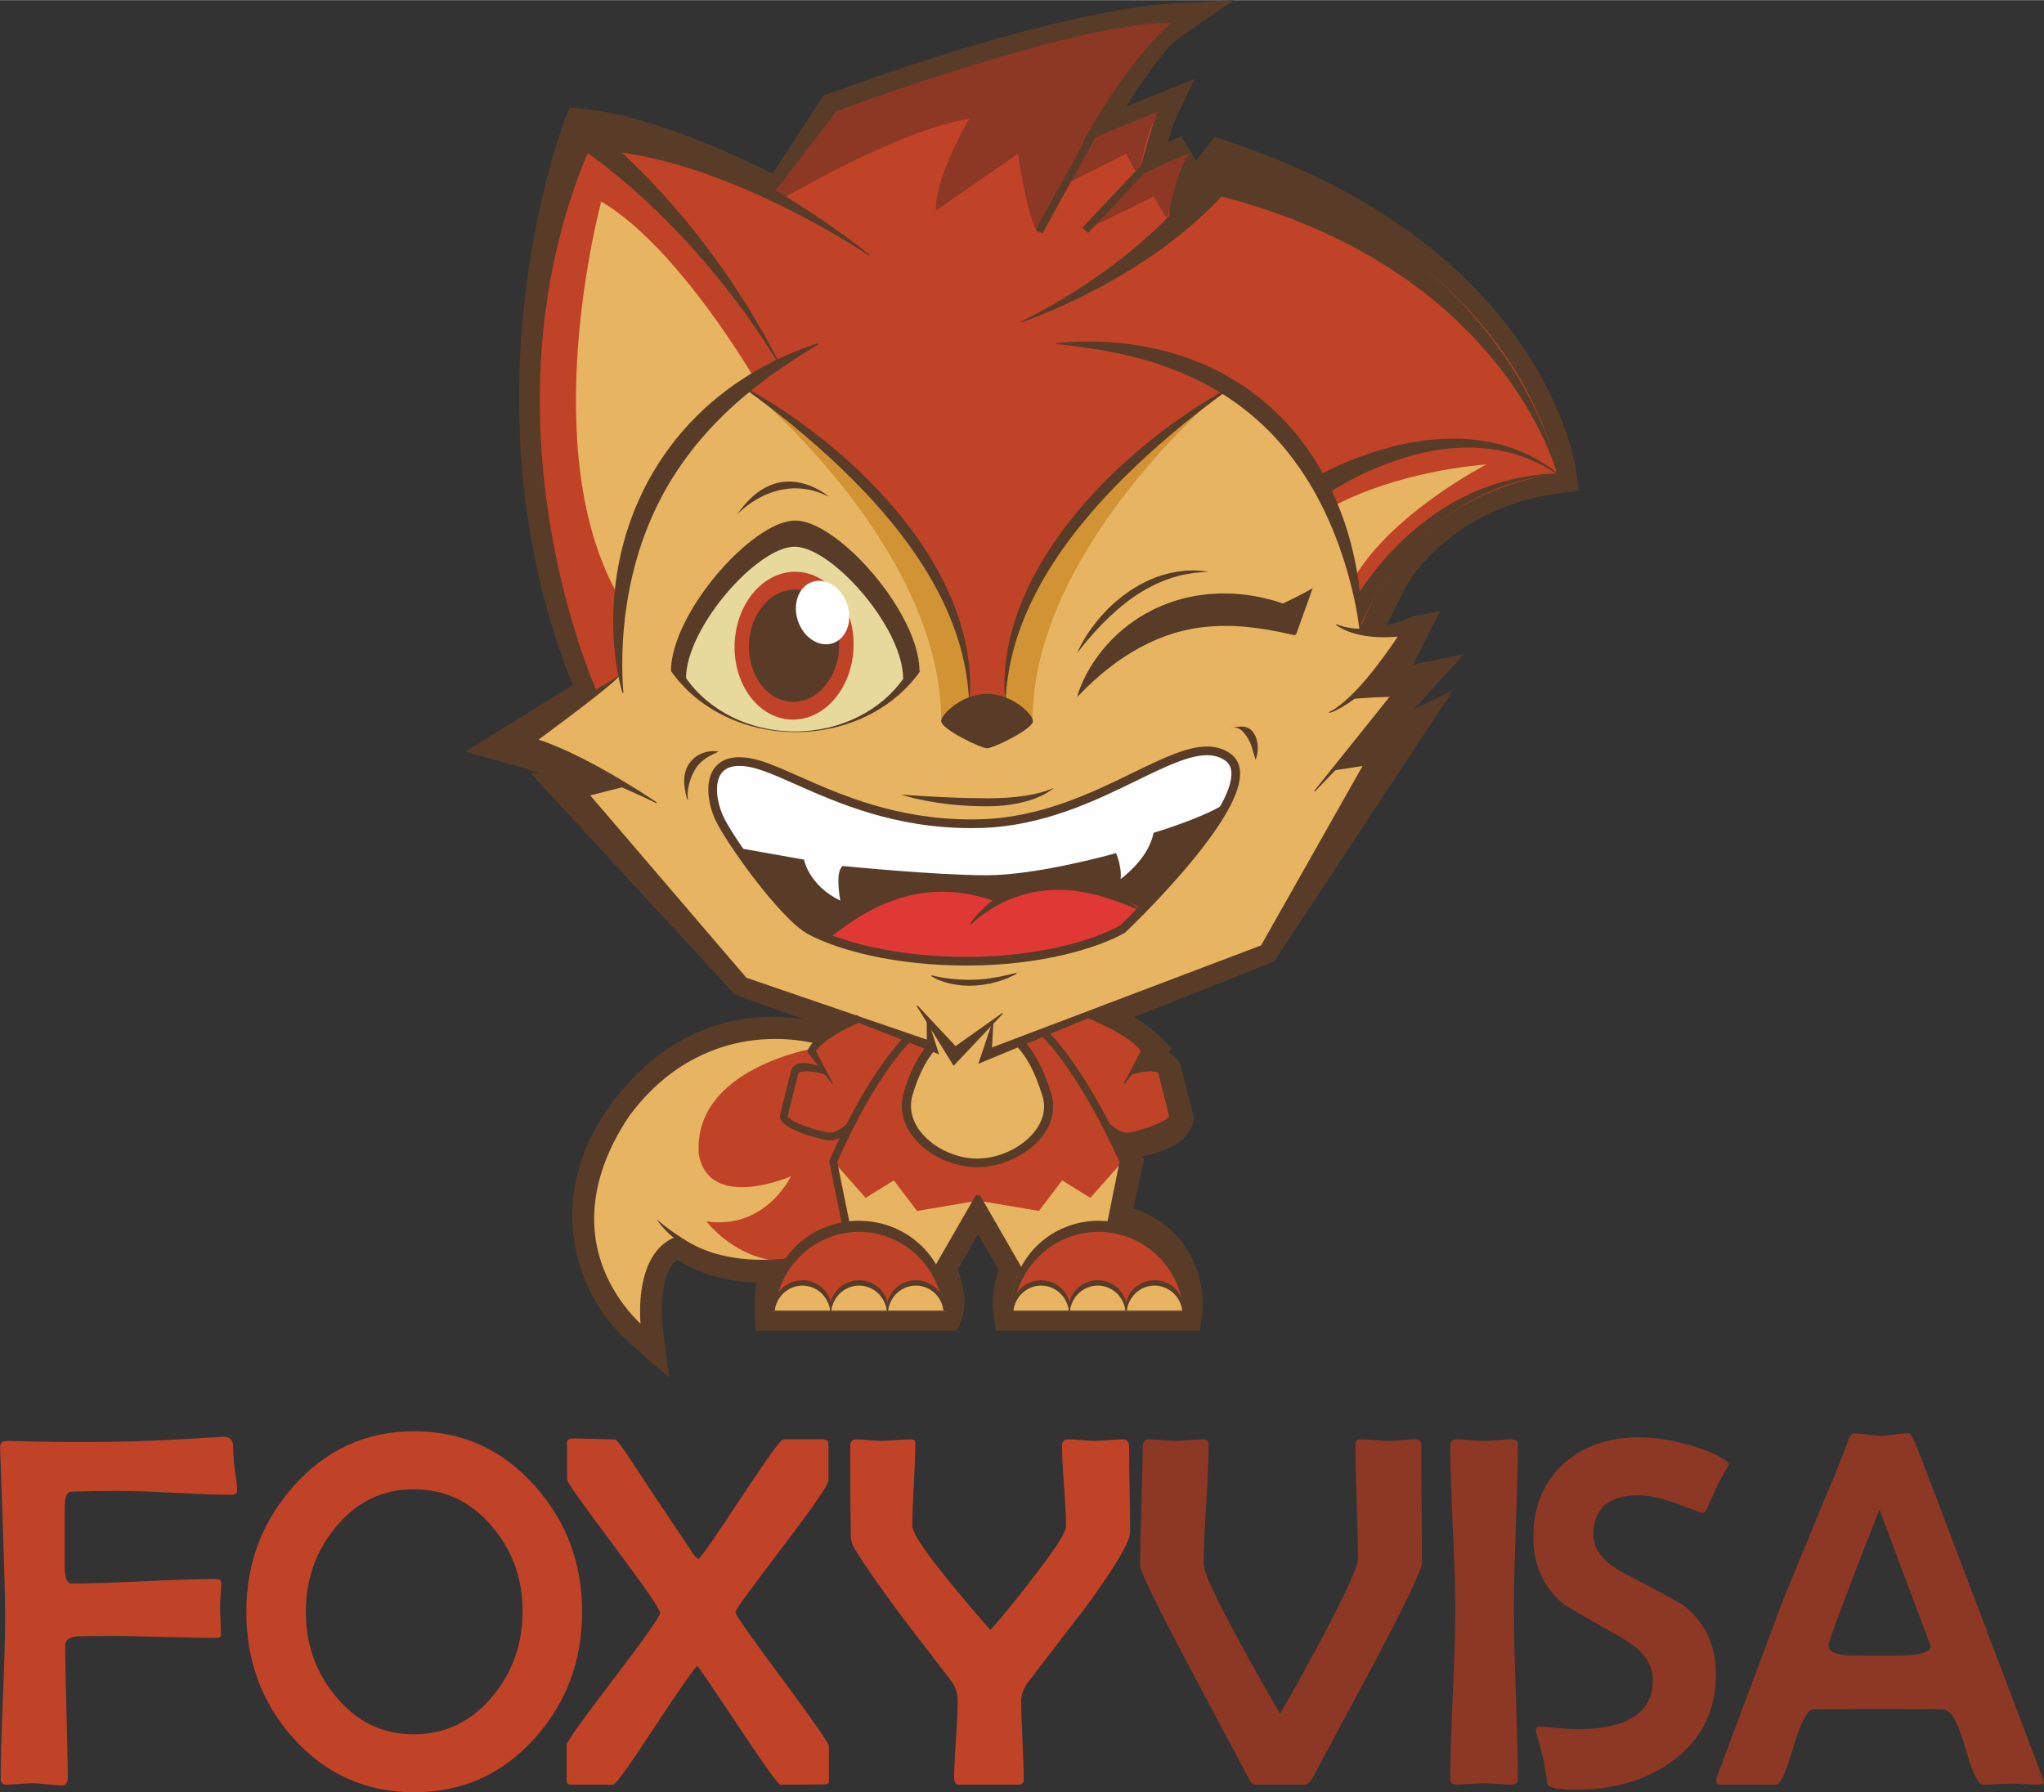 <?xml version="1.0" encoding="UTF-8"?>
<!DOCTYPE svg PUBLIC "-//W3C//DTD SVG 1.1//EN" "http://www.w3.org/Graphics/SVG/1.1/DTD/svg11.dtd">
<!-- Creator: CorelDRAW 2019 (64-Bit) -->
<svg xmlns="http://www.w3.org/2000/svg" xml:space="preserve" width="1000px" height="877px" version="1.1" style="shape-rendering:geometricPrecision; text-rendering:geometricPrecision; image-rendering:optimizeQuality; fill-rule:evenodd; clip-rule:evenodd"
viewBox="0 0 999.87 876.73"
 xmlns:xlink="http://www.w3.org/1999/xlink">
 <rect x="0" y="0" width="999.87" height="876.73" fill="#333333" stroke="none"/>
 <defs>
  <style type="text/css">
   <![CDATA[
    .fil8 {fill:#C04328;fill-rule:nonzero}
    .fil0 {fill:#593C28;fill-rule:nonzero}
    .fil6 {fill:#8C3825;fill-rule:nonzero}
    .fil9 {fill:#8C3825;fill-rule:nonzero}
    .fil1 {fill:#C04328;fill-rule:nonzero}
    .fil5 {fill:#D19333;fill-rule:nonzero}
    .fil4 {fill:#E03935;fill-rule:nonzero}
    .fil2 {fill:#E7B461;fill-rule:nonzero}
    .fil7 {fill:#E7D89C;fill-rule:nonzero}
    .fil3 {fill:#FEFEFE;fill-rule:nonzero}
   ]]>
  </style>
 </defs>
 <g id="Слой_x0020_1">
  <g id="_3024173514448">
   <path class="fil0" d="M308.56 657.51c-16.72,-14.58 -27.09,-35.65 -28.47,-57.82 -1.5,-24.13 7.67,-48.05 26.54,-69.15 24.51,-27.44 52.28,-33.2 71.25,-33.2 6.05,0 11.38,0.6 15.66,1.33l-33.92 -12.07 -99.92 -108.27 3.99 -0.29c-6.34,-1.99 -11.94,-3.63 -15.37,-4.59l-20.71 -5.79 52.55 -32.62c-12.28,-30.52 -20.34,-63.16 -23.98,-97.15 -3.15,-29.37 -3.02,-59.81 0.38,-90.46 5.79,-52.25 18.96,-86.74 19.52,-88.19l2.59 -6.72 7.18 0.72c33,3.36 74.97,23 92.13,31.64l24.74 -38.07 2.95 -1.09c109.52,-40.38 162.11,-43.72 164.3,-43.85l33.49 -1.87 -27.59 19.08c-5.01,3.48 -15.26,17.8 -25.11,33.06l33.6 -13.65 -10.22 21.63c-0.4,1.14 -1.5,4.73 -2.91,9.51l6.72 -3.08 7.13 11.97c1.69,-2.13 3.36,-4.26 4.96,-6.31l4.1 -5.29 6.35 2.11c35.41,11.75 66.39,27.43 92.06,46.59 20.7,15.46 38.03,33.21 51.49,52.75 23.2,33.7 26.89,61.14 27.04,62.29l1.18 9.33 -9.32 1.23c-28.57,3.76 -52.09,16.44 -69.92,37.69 -5.13,6.1 -11.95,21.93 -14.84,27.02 6.17,-1.55 20.03,-5.2 26.32,-7.15l-13.37 26.37 25.09 -5.28 -24.45 26.92 18.99 -9.14 -87.45 132.64 -68.64 27.27c8.07,4.63 12.23,8.76 12.94,9.48l5.44 5.61 -1.49 2.12c2.52,1.35 3.94,2.99 4.5,3.72l1.11 1.5 7.07 27.25 -0.83 2.61c-3.44,10.7 -16.76,14.08 -24.46,15.86l0.62 1.51 -5.12 23.89c18.2,6.28 26.5,18.38 30.29,28.1 4.58,11.79 3.44,22.26 3.29,23.42l-1.04 8.27 -99.9 0 -1.07 -8.23c-1.16,-8.93 0.74,-16.6 2.52,-21.43l-10.14 -17.52 -9.84 17.22c4.84,14.09 3.07,21.44 1.99,24.08l-2.4 5.88 -98.51 0 -0.45 -8.98c-0.28,-5.73 0.09,-10.55 0.85,-14.57 -18.59,-0.37 -32.01,-6.83 -38.78,-11.01 -8.59,6.15 -7.9,26.94 -7.12,32.8l3.26 24.8 -18.84 -16.43z"/>
   <path class="fil1" d="M381.24 97.21c0,0 -56.12,-30.47 -96.35,-34.56 0,0 -52.87,136.81 7.09,276.18l-41.11 25.52c0,0 36.7,10.26 51.63,18.22l3.55 1.82 -26.12 1.93 85.06 92.15 58.46 20.81c0,0 -10.1,2.53 -22.14,10.97 0,0 -48.17,-17.57 -87.64,26.58 -39.47,44.16 -24.74,91.02 1.1,113.55 0,0 -5.2,-39.46 17.64,-44.74 0,0 19.78,16.81 52.85,11.09 0,0 -7.59,5.32 -6.63,24.72l83.17 0c0,0 2.5,-6.11 -3.64,-21.35l20.2 -35.33 20.76 35.89c0,0 -5.24,9.18 -3.73,20.79l83.27 0c0,0 4.49,-35.65 -35.33,-43.56l6.39 -29.78 -6.03 -14.56c0,0 5.9,4.65 11.46,3.34 5.56,-1.3 17.25,-3.66 19.26,-9.93l-5.91 -22.8c0,0 -3.54,-4.72 -15.24,0.24l7.56 -10.78c0,0 -9.81,-10.12 -31.08,-16.33l87.31 -34.68 67 -101.61 -31.9 15.36 37.44 -41.23 -27.9 5.87 41.84 -41.43c0,0 -36.03,11.22 -38.15,8.03 0,0 20.9,-65.82 96.32,-75.75 0,0 -13.14,-103.7 -164.19,-153.85 0,0 -20.82,26.87 -25.69,29.71 0,0 -0.05,-24.95 10.06,-32.56l-25.5 11.68c0,0 8.24,-28.69 9.07,-30.46l-37.8 15.36c0,0 29.83,-51.42 42.85,-60.41 0,0 -52.12,2.91 -161.56,43.26l-27.7 42.63z"/>
   <path class="fil2" d="M363.9 189.37c0,0 -68.31,53.67 -61.4,141.48l-50.58 32.86 54.13 20.68 -20 4.5 78.94 89.58 88.56 31.78 2.12 -9.07 11.93 14.31 18.08 -15.07 -5.25 15.59 136.62 -53.4 57.66 -95.36 -23.57 9.35 29.24 -35.6 -18.69 0c0,0 17.56,-22.25 22,-29.62 0,0 -16.54,-2.28 -18.67,-2.32 0,0 -4.69,-75.46 -65.79,-117.85 0,0 -104.3,63.67 -107.51,151.47 0,0 -6.83,-4.31 -17.54,-0.08 0,0 1.85,-84.79 -110.28,-153.23z"/>
   <path class="fil3" d="M363.56 416.06l28.79 5.67c0,0 4.96,15.83 21.03,21.27 0,0 -4.96,-12.29 0,-18.2 0,0 52.92,4.96 68.28,4.73 15.36,-0.24 63.33,-10.82 63.33,-10.82 0,0 3.43,7.7 1.84,12.92 0,0 11.39,-5.41 18.95,-23.37l31.9 -12.29c0,0 14.65,-23.83 -2.84,-28.57 -17.48,-4.74 -64.73,29.05 -99.71,34.72 -51.51,7.8 -117.2,-25.99 -117.2,-25.99 0,0 -23.86,-10.74 -28.59,3.96 -4.72,14.71 10.25,33.37 14.22,35.97z"/>
   <path class="fil0" d="M597.68 395.97l-18.43 28.2 -21.86 20.32c0,0 -25.3,-15.91 -51.1,-11.5 -14.15,2.84 -19.51,7.57 -19.51,7.57 0,0 -23.94,-9.77 -36.54,-6.62 -12.6,3.15 -37.49,17.96 -44.11,24.57 0,0 -7.56,-1.44 -13.23,-6.39 -5.67,-4.95 -31.19,-35.51 -31.19,-35.51l30.64 5.12c0,0 5.67,16.87 20.43,19.58 0,0 -3.26,-8.67 -0.07,-15.58l0.67 -0.93c0,0 49.46,6 67.26,4.74 26.31,-0.96 64.35,-10.83 64.35,-10.83 0,0 4.23,8.93 1.84,13.65 0,0 15.07,-12.36 18.63,-23.35l32.22 -13.04z"/>
   <path class="fil4" d="M487.57 440.63c0,0 35.76,-18.04 70.8,3.86 0,0 -7.95,9.89 -22.83,14.71 -14.89,4.83 -50.33,12.39 -75.14,10.02 -24.81,-2.35 -54.27,-10.71 -54.27,-10.71 0,0 33.47,-36.45 81.44,-17.88z"/>
   <path class="fil2" d="M455.17 512.71c0,0 -10.96,19.61 -10.96,25.51 0,5.91 2.48,30.8 34.38,30.99 23.99,-0.04 35.22,-19.31 33.43,-29.64 -1.79,-10.33 -13.16,-29.53 -13.16,-29.53l-15.65 5.97 3.06 -15.59 -21.16 14.15 -12.53 -14.15 1.21 9.05 1.38 3.24z"/>
   <path class="fil2" d="M378.06 641.67c0,-7.99 6.48,-14.47 14.46,-14.47 7.99,0 14.46,6.48 14.46,14.47l-28.92 0z"/>
   <path class="fil2" d="M405.75 641.67c0,-7.99 6.48,-14.47 14.47,-14.47 7.98,0 14.46,6.48 14.46,14.47l-28.93 0z"/>
   <path class="fil2" d="M433.54 641.67c0,-7.99 6.48,-14.47 14.47,-14.47 7.98,0 14.45,6.48 14.45,14.47l-28.92 0z"/>
   <path class="fil2" d="M495.31 641.67c0,-7.99 6.35,-14.47 14.19,-14.47 7.84,0 14.2,6.48 14.2,14.47l-28.39 0z"/>
   <path class="fil2" d="M522.47 641.67c0,-7.99 6.48,-14.47 14.46,-14.47 7.98,0 14.46,6.48 14.46,14.47l-28.92 0z"/>
   <path class="fil2" d="M550.25 641.67c0,-7.99 6.39,-14.47 14.25,-14.47 7.85,0 14.24,6.48 14.24,14.47l-28.49 0z"/>
   <path class="fil5" d="M369.24 192.7c0,0 91.39,76.54 91.16,159.99l13.78 -10.09c0,0 1.2,-83.8 -104.94,-149.9z"/>
   <path class="fil5" d="M596.25 192.7c0,0 -91.39,76.54 -91.15,159.99l-13.78 -10.09c0,0 -1.21,-83.8 104.93,-149.9z"/>
   <path class="fil6" d="M383.96 96.48c0,0 57.22,-33.67 90.22,-38.4 0,0 -16.97,28.28 -16.38,44.89l40.17 -27.82c0,0 4.51,31.89 9.94,38.93 0,0 28.61,-70.41 64.77,-102.73 0,0 -31.61,-4.92 -163.74,43.23l-30.38 39.7 5.4 2.2z"/>
   <path class="fil2" d="M398.55 512.71c0,0 -60,9.83 -56.69,52.09 5.2,27.92 45.06,10.6 45.06,10.6 0,0 -12.46,26.31 -41.36,22.05 0,0 13.79,18.43 37.1,19.54 0,0 -30.4,4.09 -50.25,-11.35 0,0 -20.79,1.43 -17.64,44.74 0,0 -42.89,-33.9 -16.56,-90.21 34.67,-70.78 103.49,-50.21 103.49,-50.21l-3.15 2.75z"/>
   <path class="fil2" d="M409.4 570.11l14.05 15.84 13.79 -8.55 11.34 14.93 28.16 -4.75 -19.89 34.52c0,0 -5.24,-12.83 -22.65,-19.83 -12.79,-4.15 -20.35,-1.9 -20.35,-1.9l-4.85 -30.26 0.4 0z"/>
   <path class="fil2" d="M547.4 570.11l-14.04 15.84 -13.8 -8.55 -11.34 14.93 -28.15 -4.75 19.88 34.52c0,0 5.24,-12.83 22.65,-19.83 12.79,-4.15 20.36,-1.9 20.36,-1.9l5.4 -31.16 -0.96 0.9z"/>
   <path class="fil6" d="M518.14 91.56l32.79 -16.41c0,0 3.81,7.86 5.98,10.6 0,0 3.37,-19.06 9.39,-31.17l-37.93 15.63 -10.23 21.35z"/>
   <path class="fil6" d="M530.87 112.58l33.41 -16.54 6.69 11.11c0,0 5.21,-26.29 10.91,-32 0,0 -21.44,7.6 -31.18,15.59l-19.83 21.84z"/>
   <path class="fil0" d="M291.76 338.93c-2.57,-5.26 -4.85,-10.65 -7.03,-16.08 -2.17,-5.43 -4.19,-10.93 -6.09,-16.47 -3.79,-11.08 -7.1,-22.34 -9.91,-33.73 -2.81,-11.38 -5.13,-22.91 -6.93,-34.52 -0.91,-5.81 -1.67,-11.64 -2.3,-17.49 -0.62,-5.85 -1.14,-11.72 -1.48,-17.6 -1.43,-23.52 -0.55,-47.26 2.96,-70.7 0.85,-5.86 1.93,-11.7 3.12,-17.51l0.93 -4.35c0.31,-1.45 0.67,-2.89 1.01,-4.34 0.66,-2.89 1.43,-5.76 2.18,-8.64 1.56,-5.72 3.23,-11.43 5.14,-17.07 1.84,-5.66 3.95,-11.23 6.12,-16.78l0 -0.01 3.03 -6.69 5.65 4.09c0.75,0.55 1.36,1.03 2.01,1.53 0.66,0.5 1.27,1 1.9,1.51 1.26,0.99 2.47,2.03 3.69,3.05 0.6,0.51 1.22,1.02 1.82,1.54l1.78 1.58c1.17,1.05 2.39,2.07 3.53,3.15 2.31,2.15 4.65,4.28 6.88,6.5l3.38 3.3c1.11,1.12 2.19,2.26 3.28,3.38l3.28 3.39c1.08,1.14 2.13,2.31 3.19,3.47 2.11,2.31 4.26,4.59 6.28,7l3.06 3.56 1.53 1.78c0.52,0.59 1.02,1.18 1.51,1.8l5.89 7.31c0.99,1.2 1.92,2.46 2.86,3.7l2.82 3.75 2.81 3.74c0.48,0.62 0.92,1.26 1.37,1.9l1.34 1.92 5.36 7.67c1.73,2.59 3.39,5.23 5.09,7.84l2.53 3.93 0.63 0.98c0.21,0.33 0.4,0.67 0.6,1l1.19 2.01 4.75 8.03 1.19 2c0.38,0.68 0.74,1.37 1.11,2.05l2.21 4.11 4.41 8.19 -0.41 0.24 -5.01 -7.83 -2.51 -3.91c-0.42,-0.65 -0.82,-1.31 -1.26,-1.95l-1.33 -1.9 -5.31 -7.6 -1.33 -1.9c-0.22,-0.32 -0.44,-0.64 -0.67,-0.95l-0.7 -0.92 -2.8 -3.7c-1.87,-2.45 -3.71,-4.93 -5.61,-7.36l-5.86 -7.16 -1.46 -1.79c-0.49,-0.59 -0.97,-1.2 -1.49,-1.77l-3.05 -3.47 -3.04 -3.47c-1.02,-1.15 -2.02,-2.32 -3.09,-3.42l-6.32 -6.72c-0.52,-0.57 -1.06,-1.12 -1.61,-1.65l-1.63 -1.63 -3.25 -3.26c-2.14,-2.19 -4.42,-4.25 -6.64,-6.37 -1.12,-1.03 -2.23,-2.1 -3.36,-3.12l-3.44 -3.06c-1.15,-1.01 -2.28,-2.04 -3.44,-3.02l-3.51 -2.95c-2.31,-1.99 -4.72,-3.87 -7.1,-5.77 -1.18,-0.96 -2.42,-1.85 -3.62,-2.77l-1.81 -1.37c-0.61,-0.45 -1.23,-0.88 -1.84,-1.33 -1.23,-0.88 -2.45,-1.77 -3.69,-2.61 -0.61,-0.41 -1.23,-0.86 -1.84,-1.25 -0.61,-0.39 -1.26,-0.82 -1.79,-1.15l8.69 -2.6 0 0c-2.29,5.24 -4.54,10.53 -6.53,15.9 -2.06,5.35 -3.89,10.8 -5.62,16.27 -0.83,2.75 -1.7,5.48 -2.44,8.26 -0.38,1.39 -0.79,2.76 -1.15,4.15l-1.07 4.18c-1.38,5.58 -2.65,11.2 -3.71,16.86 -4.32,22.63 -6.13,45.79 -5.66,68.95 0.1,5.79 0.38,11.59 0.76,17.37 0.39,5.79 0.91,11.57 1.57,17.34 1.32,11.54 3.15,23.03 5.48,34.43 2.33,11.4 5.17,22.71 8.49,33.88 1.67,5.58 3.46,11.13 5.41,16.63 1.95,5.49 4,10.96 6.35,16.29l-0.43 0.2z"/>
   <path class="fil0" d="M425.1 124.95c0,0 -1.99,-1.35 -5.56,-3.59 -1.79,-1.11 -3.96,-2.46 -6.48,-3.96 -2.51,-1.51 -5.37,-3.17 -8.5,-4.96 -3.14,-1.77 -6.55,-3.67 -10.19,-5.59 -3.64,-1.95 -7.51,-3.92 -11.54,-5.92 -4.03,-1.97 -8.22,-3.97 -12.52,-5.89 -1.07,-0.48 -2.15,-0.96 -3.23,-1.44 -1.09,-0.47 -2.18,-0.94 -3.27,-1.41 -2.18,-0.95 -4.4,-1.82 -6.6,-2.72 -2.21,-0.9 -4.45,-1.72 -6.65,-2.58 -2.23,-0.81 -4.44,-1.62 -6.64,-2.39 -2.22,-0.74 -4.4,-1.51 -6.58,-2.18 -1.09,-0.35 -2.18,-0.67 -3.25,-1.02 -0.54,-0.16 -1.07,-0.33 -1.61,-0.49 -0.53,-0.15 -1.07,-0.3 -1.6,-0.44 -4.25,-1.23 -8.38,-2.3 -12.31,-3.17 -3.93,-0.9 -7.66,-1.57 -11.09,-2.14 -1.72,-0.25 -3.37,-0.48 -4.94,-0.71 -1.57,-0.19 -3.05,-0.32 -4.45,-0.47 -0.69,-0.07 -1.37,-0.15 -2.02,-0.2 -0.65,-0.04 -1.28,-0.08 -1.88,-0.11 -1.2,-0.07 -2.31,-0.13 -3.3,-0.19 -2,-0.07 -3.55,-0.04 -4.61,-0.07 -1.06,-0.01 -1.63,-0.01 -1.63,-0.01l0.48 -14.74c0,0 0.64,0.07 1.83,0.19 1.19,0.14 2.95,0.28 5.15,0.56 1.1,0.16 2.32,0.35 3.64,0.54 0.66,0.1 1.34,0.22 2.06,0.32 0.71,0.12 1.43,0.28 2.19,0.43 1.5,0.3 3.11,0.59 4.79,0.96 1.66,0.39 3.41,0.81 5.24,1.25 3.62,0.95 7.52,2.04 11.57,3.37 4.05,1.31 8.27,2.81 12.57,4.5 0.53,0.2 1.07,0.42 1.62,0.62 0.53,0.23 1.07,0.44 1.61,0.67 1.08,0.44 2.17,0.9 3.27,1.36 2.19,0.89 4.36,1.91 6.57,2.87 2.19,1 4.38,2.04 6.58,3.08 2.17,1.09 4.38,2.14 6.54,3.26 2.16,1.13 4.34,2.23 6.46,3.41 1.06,0.57 2.13,1.15 3.19,1.72 1.05,0.6 2.1,1.18 3.14,1.78 4.17,2.34 8.21,4.76 12.09,7.11 3.87,2.4 7.58,4.74 11.06,7.03 3.48,2.27 6.72,4.5 9.7,6.56 2.98,2.08 5.68,4.02 8.05,5.75 2.38,1.74 4.43,3.29 6.11,4.57 3.35,2.57 5.22,4.1 5.22,4.1l-0.28 0.38z"/>
   <path class="fil0" d="M602.28 90.7c0,0 -1.26,1.42 -3.46,3.91 -1.18,1.28 -2.68,2.88 -4.35,4.64 -1.72,1.68 -3.59,3.63 -5.78,5.62 -1.07,1 -2.18,2.07 -3.39,3.1 -1.19,1.04 -2.39,2.14 -3.69,3.22 -1.29,1.06 -2.6,2.19 -3.97,3.29 -1.38,1.09 -2.78,2.22 -4.23,3.32 -1.46,1.1 -2.92,2.22 -4.44,3.32 -1.52,1.09 -3.04,2.21 -4.61,3.29 -3.14,2.16 -6.36,4.31 -9.64,6.35l-2.44 1.53c-0.83,0.5 -1.64,0.99 -2.47,1.49 -1.64,1 -3.3,1.94 -4.93,2.89 -1.64,0.95 -3.29,1.85 -4.91,2.75 -1.63,0.87 -3.23,1.76 -4.83,2.58 -3.18,1.67 -6.3,3.21 -9.26,4.64 -2.96,1.42 -5.79,2.72 -8.41,3.88 -10.48,4.65 -17.72,7.07 -17.72,7.07l-0.18 -0.44c0,0 1.73,-0.79 4.68,-2.32 1.48,-0.75 3.26,-1.7 5.29,-2.8 2.03,-1.12 4.3,-2.38 6.75,-3.82 2.46,-1.43 5.09,-3.02 7.85,-4.74 2.75,-1.72 5.63,-3.58 8.56,-5.56 1.48,-0.98 2.94,-2.02 4.45,-3.05 1.48,-1.06 2.98,-2.11 4.48,-3.21 1.48,-1.1 3,-2.2 4.47,-3.35 0.75,-0.57 1.49,-1.14 2.23,-1.71l2.21 -1.75c2.95,-2.32 5.81,-4.74 8.59,-7.15 1.39,-1.19 2.73,-2.45 4.07,-3.64 1.33,-1.21 2.6,-2.44 3.88,-3.63 1.26,-1.22 2.46,-2.43 3.66,-3.61 1.18,-1.19 2.29,-2.38 3.4,-3.52 1.1,-1.14 2.12,-2.32 3.13,-3.41 1.01,-1.1 1.94,-2.2 2.83,-3.25 1.83,-2.07 3.36,-4.08 4.78,-5.8 1.32,-1.76 2.44,-3.24 3.39,-4.54 1.9,-2.72 8.51,-10.25 8.51,-10.25l5.5 14.66z"/>
   <path class="fil0" d="M643.69 233.25c0,0 0.12,-0.07 0.36,-0.21 0.21,-0.12 0.54,-0.31 0.95,-0.54 0.84,-0.47 2.06,-1.12 3.61,-1.9 3.1,-1.57 7.57,-3.68 13.06,-5.86 5.49,-2.17 12.01,-4.42 19.15,-6.23 3.57,-0.91 7.29,-1.72 11.1,-2.36 3.82,-0.63 7.72,-1.13 11.64,-1.39 3.92,-0.27 7.85,-0.33 11.72,-0.17 3.85,0.16 7.63,0.58 11.25,1.19 3.63,0.62 7.07,1.45 10.28,2.43 3.2,0.99 6.17,2.13 8.83,3.31 2.66,1.2 5.01,2.46 7.05,3.63 1.02,0.61 1.96,1.17 2.82,1.73 0.84,0.57 1.63,1.06 2.32,1.55 0.69,0.5 1.3,0.93 1.83,1.32 0.53,0.39 0.96,0.74 1.32,1.01 0.71,0.55 1.09,0.85 1.09,0.85l-0.28 0.38c0,0 -0.4,-0.27 -1.15,-0.76 -0.38,-0.24 -0.83,-0.55 -1.38,-0.9 -0.56,-0.33 -1.19,-0.72 -1.9,-1.15 -0.72,-0.44 -1.54,-0.86 -2.41,-1.36 -0.88,-0.48 -1.86,-0.95 -2.89,-1.48 -2.09,-0.99 -4.49,-2.03 -7.16,-3 -2.68,-0.94 -5.62,-1.82 -8.78,-2.53 -3.16,-0.71 -6.53,-1.24 -10.04,-1.57 -3.5,-0.31 -7.14,-0.43 -10.83,-0.29 -3.69,0.13 -7.42,0.48 -11.13,1.02 -3.7,0.55 -7.37,1.3 -10.94,2.19 -3.58,0.89 -7.05,1.94 -10.38,3.06 -6.64,2.26 -12.66,4.87 -17.69,7.33 -5.03,2.46 -9.08,4.78 -11.85,6.45 -1.37,0.84 -2.43,1.53 -3.14,1.99 -0.34,0.23 -0.6,0.41 -0.79,0.53 -0.15,0.11 -0.23,0.17 -0.23,0.17l-5.41 -8.44z"/>
   <path class="fil0" d="M321.11 392.9c-2.86,-1.41 -5.74,-2.77 -8.63,-4.1 -2.89,-1.33 -5.8,-2.62 -8.72,-3.88 -5.83,-2.52 -11.72,-4.89 -17.65,-7.06 -5.93,-2.16 -11.91,-4.13 -17.91,-5.67 -0.74,-0.21 -1.5,-0.37 -2.25,-0.55l-1.12 -0.27 -1.12 -0.23c-1.49,-0.33 -2.98,-0.59 -4.46,-0.84l-2.21 -0.31 -2.17 -0.2 -2.12 -0.11 -2.05 0.02 -16.79 -2.82 14.18 -7.11 6.89 -3.46 6.88 -3.49c4.58,-2.33 9.16,-4.68 13.72,-7.06 4.55,-2.39 9.1,-4.79 13.61,-7.25 2.26,-1.24 4.5,-2.48 6.72,-3.77 1.1,-0.65 2.21,-1.3 3.29,-1.98 1.08,-0.68 2.18,-1.37 3.13,-2.18l0.34 0.33c-0.86,1.02 -1.83,1.87 -2.8,2.74 -0.97,0.87 -1.96,1.7 -2.96,2.52 -1.99,1.66 -4.01,3.27 -6.05,4.87 -4.06,3.19 -8.17,6.33 -12.29,9.45 -4.13,3.11 -8.27,6.19 -12.42,9.27l-6.24 4.59 -6.27 4.58 -2.61 -9.94 0 0c0.91,0.11 1.83,0.21 2.72,0.34 0.88,0.16 1.75,0.32 2.62,0.49l2.53 0.6 2.46 0.69c1.61,0.49 3.22,1 4.77,1.57l1.18 0.42 1.15 0.44c0.77,0.3 1.55,0.59 2.3,0.91 6.09,2.47 11.92,5.3 17.62,8.3 5.7,3 11.28,6.17 16.77,9.47 2.74,1.65 5.46,3.33 8.17,5.04 2.69,1.72 5.38,3.45 8.02,5.24l-0.23 0.4z"/>
   <polygon class="fil0" points="306.07,384.63 280.29,391.23 283.54,382.98 365.16,478.31 365.07,478.24 456.48,509.6 453.36,512.15 453.35,498.48 453.81,498.4 457.98,511.43 459.36,515.74 454.87,513.98 364.91,478.69 364.86,478.67 364.82,478.63 276.31,389.66 266.8,380.09 279.57,381.41 306.03,384.16 "/>
   <polygon class="fil0" points="448.77,491.76 469.62,514.02 464.86,513.53 490.26,495.51 490.56,495.87 469.17,518.49 466.47,521.35 464.4,518 448.4,492.05 "/>
   <polygon class="fil0" points="485.96,499.8 485.04,516.48 481.69,513.71 616.97,462.39 616.85,462.49 671,366.75 676.11,373.17 652.57,376.82 652.43,376.38 673.31,364.91 688.17,356.75 678.42,371.33 617.26,462.73 617.21,462.8 617.15,462.82 483.52,518.31 478.56,520.37 480.18,515.55 485.49,499.71 "/>
   <polygon class="fil0" points="642.87,386.84 684.57,334.77 687.58,340.09 660.81,341.86 660.73,341.4 686.42,333.72 697.81,330.32 689.43,339.04 643.22,387.15 "/>
   <path class="fil0" d="M650.08 348.25c0.57,-0.22 1.12,-0.51 1.66,-0.83l0.82 -0.48 0.78 -0.52c0.53,-0.34 1.03,-0.72 1.54,-1.1l0.75 -0.56 0.73 -0.6c0.49,-0.41 0.98,-0.8 1.45,-1.21l1.41 -1.27c0.95,-0.82 1.83,-1.74 2.73,-2.62l0.68 -0.66 0.65 -0.69 1.3 -1.37c0.87,-0.91 1.7,-1.86 2.52,-2.82 0.83,-0.95 1.68,-1.88 2.46,-2.87l2.41 -2.93c0.79,-0.97 1.54,-2 2.31,-2.99 0.77,-1.01 1.55,-1.99 2.29,-3.02l2.22 -3.07c0.73,-1.02 1.49,-2.03 2.19,-3.09l2.14 -3.13c0.7,-1.05 1.44,-2.07 2.11,-3.14l4.11 -6.37 5.06 6.76c-0.53,0.14 -0.93,0.23 -1.39,0.33l-1.33 0.27c-0.87,0.16 -1.74,0.31 -2.62,0.45 -1.74,0.27 -3.5,0.49 -5.25,0.65 -3.5,0.31 -7.01,0.4 -10.51,0.21 -0.87,-0.06 -1.75,-0.11 -2.62,-0.21 -0.86,-0.08 -1.74,-0.2 -2.6,-0.33 -0.87,-0.14 -1.72,-0.27 -2.58,-0.47 -0.86,-0.17 -1.7,-0.39 -2.54,-0.61 -0.84,-0.25 -1.67,-0.48 -2.49,-0.79 -0.83,-0.27 -1.62,-0.62 -2.41,-0.95 -0.78,-0.37 -1.56,-0.72 -2.31,-1.16 -0.76,-0.4 -1.47,-0.88 -2.18,-1.34l0.22 -0.41c0.79,0.29 1.55,0.61 2.35,0.84 0.78,0.26 1.6,0.43 2.39,0.63 0.82,0.15 1.61,0.32 2.42,0.41 0.81,0.13 1.63,0.18 2.44,0.25 0.82,0.03 1.62,0.08 2.44,0.07 0.81,0.01 1.63,-0.04 2.43,-0.07 0.81,-0.05 1.62,-0.11 2.43,-0.2 0.81,-0.07 1.61,-0.2 2.41,-0.31 3.2,-0.49 6.36,-1.24 9.44,-2.19 1.54,-0.47 3.07,-0.99 4.56,-1.56 0.75,-0.29 1.5,-0.58 2.23,-0.89l1.08 -0.46c0.34,-0.16 0.73,-0.33 0.99,-0.47l13.1 -2.58 -8.03 9.34 -5.05 5.88c-0.83,0.99 -1.73,1.93 -2.58,2.9l-2.6 2.87c-0.86,0.97 -1.77,1.9 -2.65,2.84l-2.68 2.8c-0.89,0.94 -1.83,1.83 -2.74,2.75 -0.93,0.9 -1.83,1.82 -2.77,2.71l-2.84 2.64c-0.94,0.89 -1.94,1.73 -2.91,2.58 -0.98,0.85 -1.94,1.7 -2.97,2.5l-1.51 1.22 -0.75 0.61 -0.79 0.58c-1.05,0.76 -2.05,1.57 -3.14,2.28l-1.61 1.09c-0.54,0.36 -1.09,0.69 -1.64,1.03l-0.83 0.5 -0.85 0.48c-0.57,0.31 -1.14,0.63 -1.72,0.9l-0.88 0.43 -0.9 0.38c-0.59,0.24 -1.22,0.47 -1.86,0.62l-0.12 -0.46z"/>
   <path class="fil0" d="M363.81 189.17c0,0 0.69,0.34 1.95,1.02 1.26,0.68 3.11,1.68 5.42,3.05 2.31,1.35 5.1,3.03 8.24,5.06 1.57,1.01 3.23,2.1 4.97,3.26 1.74,1.17 3.54,2.44 5.42,3.77 1.87,1.33 3.81,2.74 5.8,4.22 1.99,1.49 4.02,3.05 6.09,4.69 4.13,3.28 8.4,6.86 12.7,10.71 4.29,3.85 8.61,7.96 12.82,12.32 2.13,2.17 4.2,4.41 6.25,6.69 2.05,2.3 4.08,4.62 6.03,7.01 0.98,1.19 1.96,2.38 2.9,3.61l1.43 1.81 1.4 1.84c1.85,2.46 3.62,4.96 5.34,7.47 0.86,1.26 1.69,2.52 2.51,3.79 0.8,1.28 1.62,2.54 2.38,3.82 1.55,2.56 3.01,5.12 4.37,7.68 2.73,5.12 5.07,10.24 7,15.2 1.94,4.96 3.42,9.78 4.56,14.27 0.58,2.25 1.04,4.42 1.45,6.49 0.35,2.09 0.7,4.06 0.92,5.93 0.53,3.72 0.67,7 0.79,9.68 0.06,2.7 0.04,4.8 -0.04,6.24 -0.06,1.43 -0.09,2.2 -0.09,2.2l-0.48 0c0,0 -0.06,-0.76 -0.18,-2.18 -0.07,-0.72 -0.1,-1.59 -0.24,-2.62 -0.12,-1.02 -0.26,-2.2 -0.41,-3.52 -0.37,-2.63 -0.88,-5.81 -1.67,-9.4 -0.36,-1.8 -0.87,-3.7 -1.37,-5.69 -0.29,-0.99 -0.59,-2.01 -0.87,-3.05 -0.28,-1.04 -0.66,-2.09 -0.99,-3.16 -1.38,-4.3 -3.15,-8.86 -5.25,-13.58 -2.11,-4.71 -4.59,-9.56 -7.4,-14.45 -2.81,-4.87 -5.94,-9.79 -9.36,-14.63 -1.71,-2.42 -3.47,-4.83 -5.3,-7.2l-1.38 -1.79 -1.4 -1.76c-0.92,-1.19 -1.89,-2.35 -2.85,-3.51 -0.95,-1.16 -1.94,-2.3 -2.91,-3.46 -0.98,-1.13 -1.96,-2.27 -2.96,-3.4 -1.01,-1.11 -2,-2.24 -3.02,-3.34 -1.01,-1.1 -2.02,-2.2 -3.04,-3.28 -4.08,-4.32 -8.21,-8.47 -12.32,-12.38 -4.11,-3.92 -8.16,-7.62 -12.08,-11.05 -1.95,-1.73 -3.87,-3.38 -5.75,-4.96 -1.86,-1.59 -3.68,-3.11 -5.44,-4.56 -1.76,-1.44 -3.47,-2.8 -5.1,-4.1 -1.62,-1.3 -3.17,-2.51 -4.63,-3.65 -2.94,-2.26 -5.52,-4.22 -7.66,-5.8 -2.15,-1.58 -3.84,-2.82 -5.01,-3.64 -1.16,-0.83 -1.79,-1.26 -1.79,-1.26l0.25 -0.41z"/>
   <path class="fil0" d="M602.34 189.58c0,0 -0.62,0.43 -1.78,1.26 -1.18,0.82 -2.87,2.06 -5.02,3.64 -2.14,1.58 -4.71,3.54 -7.66,5.8 -1.45,1.14 -3,2.35 -4.63,3.65 -1.62,1.3 -3.33,2.66 -5.09,4.1 -1.77,1.45 -3.59,2.97 -5.45,4.56 -1.87,1.58 -3.79,3.23 -5.75,4.96 -3.92,3.43 -7.97,7.13 -12.07,11.05 -4.11,3.91 -8.25,8.06 -12.33,12.38 -1.02,1.08 -2.03,2.18 -3.03,3.28 -1.03,1.1 -2.02,2.23 -3.02,3.34 -1,1.13 -1.98,2.27 -2.98,3.4 -0.95,1.16 -1.95,2.3 -2.9,3.46 -0.96,1.16 -1.93,2.32 -2.85,3.51l-1.41 1.76 -1.36 1.79c-1.84,2.37 -3.6,4.78 -5.32,7.2 -3.41,4.84 -6.54,9.76 -9.35,14.63 -2.8,4.89 -5.29,9.74 -7.39,14.45 -2.1,4.72 -3.88,9.28 -5.26,13.58 -0.34,1.07 -0.71,2.12 -0.99,3.16 -0.28,1.04 -0.58,2.06 -0.87,3.05 -0.5,1.99 -1.01,3.89 -1.37,5.69 -0.79,3.59 -1.3,6.77 -1.67,9.4 -0.16,1.32 -0.29,2.5 -0.41,3.52 -0.14,1.03 -0.17,1.9 -0.24,2.62 -0.12,1.42 -0.18,2.18 -0.18,2.18l-0.48 0c0,0 -0.03,-0.77 -0.09,-2.2 -0.07,-1.44 -0.1,-3.54 -0.05,-6.24 0.12,-2.68 0.27,-5.96 0.8,-9.68 0.22,-1.87 0.57,-3.84 0.92,-5.93 0.41,-2.07 0.88,-4.24 1.45,-6.49 1.14,-4.49 2.62,-9.31 4.56,-14.27 1.93,-4.96 4.27,-10.08 7.01,-15.2 1.34,-2.56 2.82,-5.12 4.36,-7.68 0.76,-1.28 1.58,-2.54 2.38,-3.82 0.82,-1.27 1.65,-2.53 2.51,-3.79 1.73,-2.51 3.49,-5.01 5.34,-7.47l1.4 -1.84 1.43 -1.81c0.94,-1.23 1.93,-2.42 2.9,-3.61 1.95,-2.39 3.99,-4.71 6.03,-7.01 2.05,-2.28 4.12,-4.52 6.25,-6.69 4.22,-4.36 8.54,-8.47 12.83,-12.32 4.29,-3.85 8.55,-7.43 12.69,-10.71 2.07,-1.64 4.1,-3.2 6.08,-4.69 2,-1.48 3.94,-2.89 5.82,-4.22 1.86,-1.33 3.68,-2.6 5.41,-3.77 1.74,-1.16 3.4,-2.25 4.97,-3.26 3.14,-2.03 5.93,-3.71 8.24,-5.06 2.31,-1.37 4.16,-2.37 5.43,-3.05 1.26,-0.68 1.95,-1.02 1.95,-1.02l0.24 0.41z"/>
   <path class="fil0" d="M482.85 339.38c-12.4,0 -22.45,10.08 -22.45,13.31 0,3.94 19.37,13.31 22.45,13.31 3.07,0 22.45,-9.37 22.45,-13.31 0,-3.23 -10.06,-13.31 -22.45,-13.31z"/>
   <path class="fil0" d="M361.65 374.61c-4.24,0 -7.27,1.34 -9.01,3.97 -3.23,4.88 -1.93,13.5 0.78,19.87 4.73,11.09 32.03,48.33 43.89,54.72 13.34,7.19 40.2,14.87 75.61,14.87 35.37,0 62.42,-8.23 74.97,-15.34 1.7,-1.64 15,-14.45 27.95,-29.55 17.97,-20.97 27.14,-36.7 26.52,-45.5 -0.19,-2.48 -1.16,-4.31 -3,-5.61 -2.52,-1.79 -5.44,-2.66 -8.92,-2.66 -8.92,0 -20.69,5.74 -34.33,12.39 -20.45,9.96 -45.9,22.36 -76.28,23.22 -1.59,0.04 -3.2,0.06 -4.79,0.06 -37.53,0 -65.43,-12.37 -85.8,-21.4 -9.82,-4.36 -17.57,-7.79 -23.75,-8.73 -1.37,-0.2 -2.66,-0.31 -3.84,-0.31zm111.27 97.69c-36.2,0 -63.83,-7.94 -77.62,-15.37 -13.78,-7.43 -41.22,-46.08 -45.79,-56.81 -2.93,-6.88 -4.8,-17.26 -0.42,-23.89 1.78,-2.68 5.39,-5.87 12.56,-5.87 1.39,0 2.9,0.12 4.47,0.35 6.75,1.03 14.73,4.57 24.84,9.05 20.03,8.88 47.45,21.04 84.08,21.04 1.55,0 3.12,-0.02 4.67,-0.07 29.47,-0.82 54.46,-13 74.54,-22.79 14.11,-6.88 26.3,-12.81 36.19,-12.81 4.38,0 8.11,1.12 11.38,3.43 2.9,2.06 4.5,5.01 4.77,8.79 0.73,10.08 -8.54,26.43 -27.54,48.59 -13.94,16.26 -28.28,29.89 -28.42,30.02l-0.19 0.18 -0.22 0.13c-12.9,7.39 -40.88,16.03 -77.3,16.03z"/>
   <path class="fil0" d="M455.77 477.05c0,0 0.16,0.03 0.47,0.12 0.29,0.08 0.74,0.17 1.3,0.31 0.28,0.06 0.6,0.12 0.94,0.2 0.33,0.08 0.7,0.16 1.1,0.22 0.39,0.07 0.81,0.15 1.25,0.24 0.44,0.07 0.91,0.14 1.39,0.22 0.48,0.09 1,0.14 1.52,0.21 0.52,0.06 1.06,0.16 1.62,0.2 1.11,0.11 2.28,0.25 3.5,0.31 0.61,0.04 1.23,0.09 1.85,0.11 0.62,0.01 1.26,0.03 1.9,0.05 0.32,0.01 0.64,0.02 0.96,0.03 0.32,-0.01 0.64,-0.02 0.97,-0.02 0.64,-0.01 1.29,-0.02 1.94,-0.03 1.3,-0.06 2.6,-0.17 3.88,-0.23 1.27,-0.15 2.52,-0.29 3.74,-0.43 1.21,-0.2 2.38,-0.38 3.49,-0.57 0.28,-0.04 0.56,-0.07 0.82,-0.13 0.27,-0.05 0.53,-0.11 0.79,-0.16 0.52,-0.12 1.03,-0.23 1.5,-0.33 0.97,-0.22 1.88,-0.34 2.65,-0.58 0.77,-0.22 1.47,-0.38 2.03,-0.51 1.13,-0.28 1.79,-0.42 1.79,-0.42l0.17 0.43c0,0 -0.59,0.32 -1.65,0.84 -0.53,0.25 -1.17,0.57 -1.92,0.92 -0.75,0.36 -1.61,0.68 -2.57,1.02 -0.48,0.18 -0.97,0.35 -1.49,0.54 -0.25,0.09 -0.52,0.19 -0.79,0.28 -0.27,0.09 -0.55,0.16 -0.83,0.24 -1.12,0.3 -2.31,0.62 -3.55,0.92 -1.26,0.23 -2.55,0.46 -3.88,0.68 -0.67,0.06 -1.34,0.13 -2.02,0.19 -0.68,0.06 -1.35,0.16 -2.04,0.17 -0.68,0.01 -1.36,0.03 -2.04,0.05 -0.34,0 -0.69,0.01 -1.02,0.01 -0.34,-0.01 -0.68,-0.03 -1.01,-0.04 -0.67,-0.04 -1.34,-0.08 -2,-0.11 -0.66,-0.05 -1.3,-0.15 -1.94,-0.23 -1.27,-0.13 -2.49,-0.4 -3.63,-0.63 -0.58,-0.1 -1.13,-0.28 -1.66,-0.42 -0.53,-0.14 -1.05,-0.27 -1.53,-0.44 -0.49,-0.17 -0.95,-0.33 -1.39,-0.48 -0.44,-0.14 -0.85,-0.33 -1.23,-0.49 -0.77,-0.29 -1.42,-0.63 -1.95,-0.89 -0.54,-0.28 -0.94,-0.51 -1.22,-0.68 -0.28,-0.16 -0.41,-0.27 -0.41,-0.27l0.2 -0.42z"/>
   <path class="fil0" d="M336.12 391.07c0,0 -0.01,-0.13 -0.05,-0.37 -0.04,-0.23 -0.14,-0.56 -0.26,-0.99 -0.21,-0.87 -0.52,-2.1 -0.77,-3.64 -0.12,-0.77 -0.25,-1.61 -0.31,-2.51 -0.04,-0.46 -0.04,-0.93 -0.07,-1.41 0.01,-0.48 0.01,-0.97 0.05,-1.48 0.05,-1.01 0.25,-2.06 0.52,-3.11 0.31,-1.05 0.71,-2.1 1.28,-3.08 0.26,-0.5 0.61,-0.95 0.92,-1.42l0.54 -0.65c0.17,-0.22 0.35,-0.44 0.55,-0.63 0.4,-0.4 0.78,-0.8 1.21,-1.13 0.22,-0.17 0.43,-0.34 0.64,-0.51 0.22,-0.15 0.44,-0.3 0.66,-0.44 0.22,-0.14 0.44,-0.29 0.66,-0.41 0.23,-0.12 0.45,-0.24 0.68,-0.35 0.22,-0.12 0.44,-0.22 0.66,-0.33 0.23,-0.08 0.45,-0.17 0.67,-0.26 0.44,-0.17 0.87,-0.32 1.3,-0.41 0.42,-0.11 0.83,-0.23 1.22,-0.29 0.8,-0.12 1.51,-0.24 2.16,-0.24 0.64,-0.01 1.2,-0.03 1.66,0.03 0.91,0.09 1.43,0.18 1.43,0.18 0,0 -0.48,0.26 -1.29,0.62 -0.41,0.17 -0.88,0.43 -1.42,0.69 -0.55,0.24 -1.13,0.6 -1.76,0.92 -0.32,0.17 -0.62,0.38 -0.95,0.57 -0.16,0.1 -0.33,0.19 -0.49,0.3 -0.16,0.11 -0.31,0.23 -0.48,0.34 -0.16,0.11 -0.33,0.22 -0.49,0.33 -0.16,0.12 -0.32,0.25 -0.47,0.38 -0.17,0.12 -0.33,0.24 -0.49,0.37 -0.16,0.13 -0.3,0.28 -0.46,0.41 -0.15,0.14 -0.31,0.28 -0.46,0.42 -0.15,0.15 -0.29,0.3 -0.44,0.45 -0.3,0.28 -0.57,0.62 -0.84,0.94 -0.28,0.33 -0.52,0.68 -0.78,1.02 -0.12,0.18 -0.23,0.37 -0.35,0.55 -0.13,0.17 -0.24,0.36 -0.34,0.55 -0.11,0.19 -0.22,0.37 -0.33,0.56l-0.31 0.58c-0.22,0.38 -0.37,0.8 -0.58,1.19 -0.35,0.81 -0.7,1.63 -0.98,2.46 -0.29,0.82 -0.54,1.65 -0.74,2.46 -0.2,0.8 -0.33,1.59 -0.45,2.31 -0.08,0.73 -0.15,1.41 -0.18,2.02 -0.02,0.6 -0.02,1.13 0,1.56 0.01,0.44 0.04,0.78 0.09,1 0.05,0.23 0.1,0.34 0.1,0.34l-0.46 0.11z"/>
   <path class="fil0" d="M440.79 388.65c0,0 0.3,0.02 0.85,0.06 0.56,0.05 1.38,0.09 2.42,0.18 1.04,0.07 2.31,0.13 3.75,0.26 1.44,0.09 3.08,0.15 4.85,0.3 1.77,0.11 3.7,0.18 5.72,0.31 2.03,0.1 4.17,0.19 6.39,0.29 1.1,0.07 2.23,0.1 3.37,0.12 1.14,0.03 2.29,0.07 3.45,0.1 1.16,0.03 2.33,0.12 3.5,0.1 1.17,0 2.35,0.01 3.53,0.03 1.18,0.02 2.36,0.04 3.53,0.05l0.44 0.02 0.41 -0.01 0.88 -0.01c0.59,-0.01 1.18,-0.02 1.76,-0.02 1.19,0.01 2.3,-0.05 3.42,-0.1 0.56,-0.02 1.1,-0.03 1.66,-0.05 0.55,-0.04 1.1,-0.08 1.65,-0.12 0.54,-0.03 1.08,-0.06 1.61,-0.1 0.54,-0.03 1.07,-0.1 1.59,-0.14 1.05,-0.11 2.08,-0.18 3.07,-0.33 0.99,-0.13 1.96,-0.22 2.88,-0.39 0.93,-0.16 1.84,-0.28 2.7,-0.46 0.43,-0.08 0.85,-0.16 1.26,-0.24 0.41,-0.09 0.81,-0.18 1.2,-0.27 0.39,-0.1 0.77,-0.17 1.14,-0.26 0.36,-0.09 0.72,-0.18 1.06,-0.27 1.39,-0.37 2.57,-0.76 3.55,-1.09 0.97,-0.36 1.74,-0.65 2.24,-0.89 0.51,-0.23 0.77,-0.38 0.77,-0.38 0,0 -0.06,0.06 -0.16,0.16 -0.11,0.1 -0.26,0.25 -0.48,0.42 -0.44,0.37 -1.1,0.87 -1.99,1.45 -0.46,0.27 -0.96,0.59 -1.51,0.9 -0.57,0.3 -1.17,0.64 -1.85,0.94 -0.67,0.31 -1.39,0.66 -2.16,0.96 -0.39,0.15 -0.78,0.31 -1.19,0.47 -0.41,0.14 -0.83,0.29 -1.26,0.44 -0.86,0.31 -1.77,0.58 -2.72,0.84 -0.95,0.28 -1.93,0.51 -2.95,0.74 -1.02,0.25 -2.07,0.44 -3.15,0.62 -1.08,0.21 -2.19,0.36 -3.31,0.49 -0.57,0.07 -1.13,0.14 -1.71,0.21 -0.58,0.04 -1.16,0.09 -1.75,0.13 -1.17,0.09 -2.38,0.2 -3.54,0.21 -0.58,0.01 -1.17,0.03 -1.75,0.05l-0.89 0.02 -0.48 0 -0.45 0c-1.19,-0.03 -2.39,-0.06 -3.58,-0.08 -2.4,-0.06 -4.8,-0.11 -7.15,-0.31 -2.35,-0.19 -4.67,-0.32 -6.9,-0.6 -2.22,-0.28 -4.38,-0.52 -6.42,-0.84 -2.02,-0.33 -3.94,-0.68 -5.7,-0.99 -1.77,-0.34 -3.37,-0.73 -4.79,-1.03 -1.42,-0.34 -2.65,-0.68 -3.66,-0.93 -1.01,-0.29 -1.8,-0.53 -2.34,-0.69 -0.53,-0.18 -0.81,-0.27 -0.81,-0.27z"/>
   <path class="fil0" d="M602.34 355.82c0,0 0.15,0.16 0.32,0.16 0.16,-0.03 0.41,-0.08 0.72,-0.14 0.31,-0.06 0.7,-0.12 1.13,-0.2 0.46,-0.07 0.97,-0.15 1.55,-0.21 0.59,-0.06 1.25,-0.11 1.97,-0.04 0.72,0.07 1.51,0.2 2.26,0.55 0.75,0.33 1.5,0.81 2.08,1.44 0.62,0.62 1.05,1.37 1.46,2.1 0.37,0.75 0.7,1.52 0.89,2.28 0.23,0.77 0.35,1.53 0.46,2.26 0.03,0.36 0.06,0.72 0.08,1.07 0.02,0.35 0.01,0.69 0.01,1.02 0.01,0.66 -0.06,1.28 -0.13,1.84 -0.06,0.57 -0.18,1.08 -0.26,1.53 -0.09,0.45 -0.21,0.84 -0.32,1.16 -0.2,0.64 -0.34,1 -0.34,1 0,0 -0.14,-0.37 -0.33,-1 -0.1,-0.3 -0.21,-0.69 -0.34,-1.12 -0.14,-0.42 -0.25,-0.91 -0.41,-1.42 -0.17,-0.51 -0.3,-1.07 -0.49,-1.64 -0.17,-0.58 -0.36,-1.16 -0.57,-1.75 -0.21,-0.6 -0.44,-1.2 -0.68,-1.77 -0.26,-0.58 -0.54,-1.14 -0.85,-1.66 -0.15,-0.26 -0.31,-0.52 -0.47,-0.76 -0.19,-0.22 -0.35,-0.47 -0.52,-0.69 -0.33,-0.45 -0.66,-0.89 -1.02,-1.33 -0.36,-0.45 -0.75,-0.88 -1.19,-1.25 -0.45,-0.37 -0.93,-0.69 -1.42,-0.9 -0.49,-0.23 -0.97,-0.36 -1.41,-0.42 -0.43,-0.07 -0.83,-0.07 -1.13,-0.05 -0.32,0.02 -0.57,0.07 -0.73,0.11 -0.16,0.06 -0.19,0.28 -0.19,0.28l-0.13 -0.45z"/>
   <path class="fil0" d="M488.16 441.55c0,0 -0.33,-0.15 -0.95,-0.4 -0.61,-0.25 -1.54,-0.59 -2.71,-1 -1.18,-0.41 -2.62,-0.86 -4.27,-1.31 -1.66,-0.46 -3.55,-0.9 -5.61,-1.3 -0.51,-0.1 -1.04,-0.2 -1.58,-0.29 -0.53,-0.1 -1.08,-0.17 -1.64,-0.26 -1.11,-0.19 -2.27,-0.29 -3.46,-0.44 -1.19,-0.07 -2.41,-0.24 -3.66,-0.26 -0.62,-0.01 -1.25,-0.06 -1.89,-0.07 -0.64,0 -1.28,-0.01 -1.93,-0.01 -0.65,-0.02 -1.3,0.03 -1.96,0.04 -0.65,0.03 -1.32,0.03 -1.98,0.09 -0.66,0.05 -1.33,0.11 -2,0.16 -0.67,0.04 -1.34,0.13 -2.01,0.22 -0.67,0.08 -1.35,0.17 -2.03,0.26 -0.67,0.11 -1.34,0.23 -2.02,0.35l-1.01 0.17c-0.34,0.06 -0.67,0.15 -1.01,0.23l-2.02 0.45c-0.67,0.13 -1.33,0.35 -1.99,0.52 -0.67,0.19 -1.33,0.37 -1.99,0.56 -1.3,0.45 -2.62,0.83 -3.89,1.31 -0.64,0.24 -1.27,0.49 -1.9,0.73 -0.63,0.25 -1.27,0.46 -1.87,0.75 -0.61,0.28 -1.22,0.55 -1.82,0.82 -0.6,0.27 -1.22,0.5 -1.79,0.81 -1.18,0.59 -2.32,1.17 -3.45,1.73 -1.1,0.61 -2.17,1.23 -3.23,1.8 -1.05,0.58 -2.02,1.25 -3,1.83 -0.49,0.3 -0.96,0.59 -1.43,0.87 -0.46,0.32 -0.9,0.62 -1.34,0.92 -0.88,0.58 -1.73,1.15 -2.53,1.69 -0.81,0.54 -1.52,1.12 -2.23,1.62 -0.71,0.5 -1.36,0.98 -1.98,1.42 -0.62,0.42 -1.14,0.87 -1.64,1.25 -0.98,0.78 -1.78,1.36 -2.32,1.78 -0.54,0.4 -0.83,0.61 -0.83,0.61l-0.33 -0.33c0,0 0.23,-0.28 0.65,-0.8 0.44,-0.52 1.06,-1.29 1.9,-2.25 0.42,-0.47 0.85,-1.03 1.39,-1.58 0.52,-0.55 1.1,-1.14 1.72,-1.77 0.62,-0.63 1.27,-1.32 2,-1.99 0.74,-0.67 1.52,-1.37 2.34,-2.09 0.41,-0.37 0.82,-0.74 1.26,-1.11 0.45,-0.35 0.9,-0.72 1.37,-1.08 0.46,-0.36 0.94,-0.73 1.42,-1.11 0.49,-0.37 0.97,-0.76 1.49,-1.1 1.04,-0.73 2.12,-1.44 3.22,-2.19 1.12,-0.7 2.3,-1.37 3.49,-2.07 1.2,-0.7 2.48,-1.29 3.75,-1.94 0.63,-0.34 1.29,-0.61 1.96,-0.9 0.66,-0.28 1.33,-0.56 2,-0.85 0.66,-0.29 1.37,-0.51 2.06,-0.76 0.69,-0.25 1.39,-0.49 2.08,-0.74 0.71,-0.21 1.43,-0.41 2.14,-0.62 0.71,-0.19 1.42,-0.43 2.15,-0.58l2.18 -0.48c0.36,-0.07 0.72,-0.16 1.09,-0.23l1.09 -0.17c0.74,-0.12 1.47,-0.24 2.19,-0.35 0.74,-0.08 1.47,-0.15 2.2,-0.22 1.45,-0.18 2.91,-0.19 4.34,-0.25 0.72,-0.02 1.43,0.01 2.14,0.01 0.7,0.01 1.41,0.02 2.1,0.08 0.69,0.05 1.38,0.1 2.06,0.14 0.68,0.06 1.35,0.15 2.01,0.23 1.33,0.15 2.62,0.4 3.87,0.62 2.48,0.52 4.8,1.11 6.89,1.83 2.09,0.7 3.97,1.45 5.58,2.21 0.81,0.37 1.56,0.75 2.24,1.11 0.67,0.37 1.3,0.7 1.84,1.03 1.11,0.64 1.94,1.23 2.49,1.61 0.28,0.2 0.5,0.35 0.63,0.47 0.13,0.11 0.21,0.16 0.21,0.16l-0.24 0.41z"/>
   <path class="fil0" d="M474.62 451.83c0,0 0.05,-0.08 0.14,-0.23 0.1,-0.15 0.24,-0.37 0.43,-0.65 0.39,-0.56 0.96,-1.39 1.78,-2.36 0.4,-0.5 0.87,-1.02 1.37,-1.6 0.53,-0.57 1.1,-1.18 1.74,-1.79 0.63,-0.63 1.33,-1.27 2.07,-1.94 0.37,-0.35 0.78,-0.65 1.18,-0.99 0.41,-0.34 0.82,-0.69 1.26,-1.02 1.74,-1.36 3.74,-2.66 5.94,-3.95 2.22,-1.23 4.64,-2.4 7.24,-3.39 2.61,-0.95 5.38,-1.83 8.26,-2.36 2.86,-0.62 5.84,-0.88 8.81,-1.04l2.22 -0.01c0.74,0 1.48,-0.03 2.22,0.04 0.74,0.05 1.47,0.09 2.21,0.14 0.36,0.03 0.73,0.05 1.09,0.08l1.09 0.14c1.44,0.19 2.88,0.34 4.27,0.65 1.4,0.29 2.78,0.52 4.1,0.91 0.67,0.18 1.33,0.36 1.98,0.53 0.65,0.18 1.3,0.36 1.92,0.58 1.25,0.43 2.47,0.86 3.66,1.27 1.16,0.47 2.29,0.94 3.36,1.4 0.54,0.24 1.09,0.44 1.59,0.7 0.51,0.25 1.01,0.5 1.5,0.74 0.97,0.49 1.91,0.95 2.78,1.41 0.86,0.5 1.68,0.97 2.44,1.42 0.76,0.44 1.47,0.85 2.12,1.25 0.64,0.41 1.21,0.81 1.74,1.16 1.05,0.7 1.85,1.29 2.41,1.67 0.55,0.39 0.83,0.6 0.83,0.6l-0.23 0.41c0,0 -0.33,-0.14 -0.96,-0.39 -0.62,-0.27 -1.53,-0.63 -2.67,-1.13 -0.58,-0.25 -1.2,-0.54 -1.9,-0.82 -0.7,-0.26 -1.45,-0.56 -2.26,-0.88 -0.8,-0.32 -1.65,-0.65 -2.56,-1.01 -0.92,-0.3 -1.86,-0.65 -2.87,-0.99 -1.98,-0.76 -4.19,-1.33 -6.47,-2.06 -1.16,-0.3 -2.36,-0.6 -3.59,-0.91 -0.6,-0.17 -1.22,-0.29 -1.85,-0.41 -0.63,-0.13 -1.26,-0.25 -1.9,-0.39 -1.26,-0.3 -2.58,-0.42 -3.89,-0.64 -1.32,-0.24 -2.67,-0.3 -4.01,-0.45l-1.02 -0.11c-0.34,-0.02 -0.69,-0.02 -1.02,-0.04 -0.68,-0.03 -1.36,-0.05 -2.05,-0.08 -0.68,-0.05 -1.37,-0.02 -2.06,-0.01l-2.05 0.02 -2.05 0.14c-0.68,0.05 -1.37,0.06 -2.03,0.17 -1.36,0.17 -2.71,0.31 -4.03,0.57 -2.66,0.42 -5.23,1.11 -7.7,1.85 -0.61,0.21 -1.2,0.41 -1.81,0.61 -0.61,0.18 -1.18,0.44 -1.76,0.65 -1.17,0.42 -2.28,0.93 -3.38,1.4 -0.53,0.23 -1.06,0.5 -1.58,0.75 -0.26,0.12 -0.53,0.25 -0.78,0.37 -0.25,0.13 -0.51,0.27 -0.75,0.39 -0.49,0.27 -0.98,0.52 -1.47,0.78 -0.47,0.27 -0.92,0.53 -1.38,0.79 -1.8,1.06 -3.43,2.1 -4.82,3.09 -1.39,0.99 -2.58,1.9 -3.54,2.69 -1.92,1.57 -2.93,2.57 -2.93,2.57l-0.38 -0.29z"/>
   <path class="fil0" d="M414.29 444.49l-2.08 -0.88c-15.64,-6.55 -19.91,-17.96 -20.82,-21.08l-29.96 -5.31 0.41 -2.33 31.5 5.58 0.16 0.79c0.03,0.12 2.73,12.11 17.57,19.25 -0.81,-4.55 -1.99,-13.58 0.73,-16.51l0.4 -0.43 0.59 0.06c0.44,0.04 44.88,4.48 69.82,4.48 24.83,0 61.92,-10.43 62.29,-10.54l1.03 -0.29 0.4 0.99c0.12,0.32 2.48,6.36 1.84,11.72 4.55,-3.49 13.64,-11.57 15.99,-21.99l0.15 -0.67 0.66 -0.2c0.22,-0.07 22.46,-6.73 33.64,-13.62l1.24 2.02c-10.49,6.46 -29.7,12.49 -33.54,13.67 -3.69,14.58 -18.86,24.25 -19.51,24.66l-3.44 2.16 1.74 -3.67c1.83,-3.85 0.16,-9.85 -0.62,-12.21 -6.3,1.72 -39.11,10.33 -61.87,10.33 -23.36,0 -63.67,-3.87 -69.38,-4.43 -1.42,2.62 -0.56,10.85 0.59,16.24l0.47 2.21z"/>
   <polygon class="fil0" points="499.04,622.58 477.54,585.25 479.17,584.3 500.68,621.63 "/>
   <path class="fil0" d="M378.9 641.21l82.9 0 -0.23 0.24c-0.09,-0.67 -0.17,-1.35 -0.25,-2.02l-0.33 -2c-0.12,-0.66 -0.26,-1.32 -0.4,-1.98 -0.14,-0.64 -0.33,-1.29 -0.49,-1.94 -0.72,-2.56 -1.63,-5.06 -2.8,-7.42 -1.15,-2.37 -2.51,-4.61 -4.06,-6.71 -1.54,-2.09 -3.28,-4.03 -5.17,-5.78 -1.88,-1.77 -3.93,-3.33 -6.1,-4.71 -2.17,-1.36 -4.45,-2.54 -6.83,-3.47 -2.37,-0.93 -4.83,-1.66 -7.33,-2.12 -0.63,-0.1 -1.25,-0.22 -1.88,-0.31 -0.63,-0.08 -1.27,-0.17 -1.89,-0.22l-1.85 -0.14 -1.97 -0.04c-2.55,-0.01 -5.09,0.23 -7.59,0.71 -2.51,0.46 -4.96,1.19 -7.33,2.12 -2.38,0.93 -4.66,2.11 -6.84,3.47 -2.16,1.38 -4.21,2.94 -6.1,4.71 -1.89,1.75 -3.62,3.69 -5.17,5.78 -1.54,2.1 -2.9,4.34 -4.05,6.71 -1.17,2.36 -2.09,4.86 -2.81,7.42 -0.16,0.65 -0.34,1.3 -0.49,1.94 -0.13,0.66 -0.28,1.32 -0.4,1.98l-0.33 1.99c-0.06,0.59 -0.14,1.2 -0.21,1.79zm-1.6 0.24c-0.06,-0.68 -0.11,-1.37 -0.15,-2.05l-0.03 -2.08c0.02,-0.7 0.07,-1.38 0.1,-2.08 0.05,-0.7 0.14,-1.38 0.21,-2.08 0.34,-2.77 1.03,-5.51 1.97,-8.18 0.96,-2.66 2.21,-5.24 3.73,-7.68 1.51,-2.42 3.29,-4.71 5.3,-6.81 2.01,-2.09 4.24,-3.98 6.66,-5.63 2.41,-1.67 5.01,-3.08 7.73,-4.23 2.72,-1.15 5.57,-2.02 8.47,-2.61 2.91,-0.58 5.88,-0.87 8.85,-0.88l2.16 0.06c0.74,0.05 1.52,0.1 2.28,0.17 0.75,0.07 1.48,0.17 2.22,0.27 0.73,0.1 1.46,0.25 2.19,0.38 2.9,0.59 5.75,1.46 8.47,2.61 2.72,1.15 5.32,2.56 7.73,4.23 2.42,1.65 4.65,3.54 6.66,5.63 2,2.1 3.79,4.39 5.3,6.81 1.52,2.44 2.77,5.02 3.73,7.68 0.93,2.67 1.62,5.41 1.97,8.18 0.07,0.7 0.16,1.38 0.21,2.08 0.03,0.7 0.08,1.38 0.1,2.07l-0.03 2.08c-0.05,0.69 -0.1,1.38 -0.15,2.06l-0.02 0.24 -85.65 0 -0.01 -0.24z"/>
   <path class="fil0" d="M378.91 641.21l27.51 0 -0.24 0.24c-0.08,-0.44 -0.15,-0.89 -0.23,-1.32 -0.1,-0.44 -0.22,-0.86 -0.32,-1.29l-0.44 -1.23c-0.16,-0.4 -0.36,-0.79 -0.54,-1.18 -0.2,-0.38 -0.42,-0.75 -0.63,-1.13 -0.23,-0.35 -0.49,-0.69 -0.73,-1.04l-0.81 -0.98 -0.89 -0.89 -0.98 -0.8 -1.02 -0.71c-0.37,-0.2 -0.72,-0.41 -1.09,-0.61 -0.38,-0.16 -0.76,-0.34 -1.14,-0.49 -0.4,-0.12 -0.78,-0.28 -1.17,-0.4 -0.4,-0.09 -0.81,-0.21 -1.2,-0.29l-1.17 -0.17 -1.3 -0.05 -1.23 0.05 -1.23 0.17c-0.4,0.08 -0.8,0.2 -1.19,0.29 -0.4,0.12 -0.78,0.28 -1.18,0.4 -0.38,0.15 -0.76,0.33 -1.14,0.49 -0.37,0.2 -0.72,0.41 -1.08,0.61l-1.03 0.71 -0.98 0.8 -0.89 0.89 -0.81 0.98c-0.24,0.35 -0.5,0.69 -0.73,1.04 -0.21,0.38 -0.43,0.75 -0.63,1.13 -0.18,0.39 -0.38,0.78 -0.54,1.18l-0.43 1.23c-0.11,0.42 -0.23,0.84 -0.33,1.27 -0.06,0.36 -0.13,0.74 -0.19,1.1zm-0.52 0.23c-0.03,-0.46 -0.06,-0.92 -0.09,-1.37 0.01,-0.47 0.05,-0.95 0.07,-1.43 0.06,-0.47 0.15,-0.94 0.24,-1.41 0.1,-0.47 0.24,-0.92 0.37,-1.39 0.16,-0.45 0.36,-0.89 0.54,-1.34 0.21,-0.43 0.45,-0.86 0.67,-1.3 0.25,-0.4 0.54,-0.8 0.81,-1.21l0.94 -1.13 1.05 -1.04c0.38,-0.3 0.76,-0.6 1.16,-0.91 0.42,-0.26 0.82,-0.54 1.25,-0.79 0.44,-0.23 0.88,-0.46 1.33,-0.66 0.46,-0.19 0.92,-0.38 1.39,-0.53 0.48,-0.13 0.96,-0.26 1.45,-0.38 0.49,-0.07 0.97,-0.16 1.47,-0.22l1.48 -0.09 1.43 0.08c0.5,0.07 1.02,0.16 1.53,0.23 0.49,0.12 0.97,0.25 1.45,0.38 0.47,0.15 0.93,0.34 1.39,0.53 0.46,0.2 0.89,0.43 1.33,0.66 0.42,0.25 0.84,0.53 1.25,0.79 0.39,0.31 0.78,0.61 1.16,0.91l1.05 1.04 0.94 1.13c0.27,0.41 0.56,0.81 0.81,1.21 0.23,0.44 0.46,0.87 0.67,1.3 0.18,0.45 0.38,0.89 0.54,1.34 0.13,0.47 0.27,0.92 0.38,1.39 0.07,0.47 0.17,0.94 0.22,1.41 0.03,0.46 0.07,0.94 0.08,1.41 -0.03,0.47 -0.06,0.94 -0.09,1.4l-0.02 0.24 -28.22 0 -0.03 -0.25z"/>
   <path class="fil0" d="M406.6 641.21l27.51 0 -0.23 0.24c-0.09,-0.44 -0.16,-0.89 -0.23,-1.32 -0.11,-0.44 -0.23,-0.86 -0.33,-1.29l-0.43 -1.23c-0.17,-0.4 -0.37,-0.79 -0.54,-1.18 -0.2,-0.38 -0.43,-0.75 -0.63,-1.13 -0.24,-0.35 -0.49,-0.69 -0.74,-1.04l-0.81 -0.98 -0.89 -0.89 -0.97 -0.8 -1.03 -0.71c-0.36,-0.2 -0.72,-0.41 -1.09,-0.61 -0.38,-0.16 -0.75,-0.34 -1.14,-0.49 -0.39,-0.12 -0.78,-0.28 -1.17,-0.4 -0.4,-0.09 -0.8,-0.21 -1.2,-0.29l-1.17 -0.17 -1.29 -0.05 -1.24 0.05 -1.22 0.17c-0.41,0.08 -0.8,0.2 -1.2,0.29 -0.4,0.12 -0.78,0.28 -1.18,0.4 -0.38,0.15 -0.75,0.33 -1.13,0.49 -0.37,0.2 -0.73,0.41 -1.09,0.61l-1.03 0.71 -0.98 0.8 -0.89 0.89 -0.81 0.98c-0.24,0.35 -0.5,0.69 -0.73,1.04 -0.21,0.38 -0.43,0.75 -0.63,1.13 -0.18,0.39 -0.37,0.78 -0.54,1.18l-0.43 1.23c-0.11,0.42 -0.23,0.84 -0.33,1.27 -0.06,0.36 -0.12,0.74 -0.19,1.1zm-0.51 0.23c-0.04,-0.46 -0.07,-0.92 -0.1,-1.37 0.02,-0.47 0.05,-0.95 0.08,-1.43 0.05,-0.47 0.15,-0.94 0.23,-1.41 0.1,-0.47 0.25,-0.92 0.38,-1.39 0.15,-0.45 0.35,-0.89 0.53,-1.34 0.21,-0.43 0.45,-0.86 0.67,-1.3 0.26,-0.4 0.54,-0.8 0.81,-1.21l0.94 -1.13 1.05 -1.04c0.38,-0.3 0.77,-0.6 1.16,-0.91 0.42,-0.26 0.83,-0.54 1.26,-0.79 0.43,-0.23 0.87,-0.46 1.32,-0.66 0.46,-0.19 0.92,-0.38 1.39,-0.53 0.48,-0.13 0.96,-0.26 1.45,-0.38 0.49,-0.07 0.98,-0.16 1.47,-0.22l1.49 -0.09 1.43 0.08c0.49,0.07 1.02,0.16 1.52,0.23 0.5,0.12 0.97,0.25 1.45,0.38 0.47,0.15 0.94,0.34 1.4,0.53 0.45,0.2 0.88,0.43 1.32,0.66 0.43,0.25 0.84,0.53 1.25,0.79 0.4,0.31 0.78,0.61 1.17,0.91l1.04 1.04 0.94 1.13c0.28,0.41 0.56,0.81 0.81,1.21 0.23,0.44 0.47,0.87 0.67,1.3 0.18,0.45 0.38,0.89 0.54,1.34 0.13,0.47 0.27,0.92 0.38,1.39 0.08,0.47 0.18,0.94 0.23,1.41 0.02,0.46 0.06,0.94 0.07,1.41 -0.03,0.47 -0.05,0.94 -0.09,1.4l-0.02 0.24 -28.22 0 -0.02 -0.25z"/>
   <path class="fil0" d="M434.39 641.21l27.51 0 -0.24 0.24c-0.08,-0.44 -0.15,-0.89 -0.23,-1.32 -0.1,-0.44 -0.22,-0.86 -0.32,-1.29l-0.44 -1.23c-0.16,-0.4 -0.36,-0.79 -0.54,-1.18 -0.2,-0.38 -0.42,-0.75 -0.63,-1.13 -0.23,-0.35 -0.49,-0.69 -0.73,-1.04l-0.81 -0.98 -0.89 -0.89 -0.98 -0.8 -1.02 -0.71c-0.37,-0.2 -0.73,-0.41 -1.09,-0.61 -0.38,-0.16 -0.76,-0.34 -1.14,-0.49 -0.4,-0.12 -0.78,-0.28 -1.17,-0.4 -0.4,-0.09 -0.81,-0.21 -1.2,-0.29l-1.17 -0.17 -1.29 -0.05 -1.24 0.05 -1.23 0.17c-0.4,0.08 -0.79,0.2 -1.2,0.29 -0.39,0.12 -0.77,0.28 -1.17,0.4 -0.38,0.15 -0.76,0.33 -1.14,0.49 -0.36,0.2 -0.72,0.41 -1.09,0.61l-1.02 0.71 -0.98 0.8 -0.89 0.89 -0.81 0.98c-0.24,0.35 -0.5,0.69 -0.73,1.04 -0.21,0.38 -0.43,0.75 -0.63,1.13 -0.18,0.39 -0.38,0.78 -0.55,1.18l-0.42 1.23c-0.11,0.42 -0.23,0.84 -0.33,1.27 -0.06,0.36 -0.13,0.74 -0.19,1.1zm-0.51 0.23c-0.04,-0.46 -0.07,-0.92 -0.1,-1.37 0.01,-0.47 0.05,-0.95 0.08,-1.43 0.05,-0.47 0.15,-0.94 0.23,-1.41 0.1,-0.47 0.25,-0.92 0.37,-1.39 0.16,-0.45 0.36,-0.89 0.54,-1.34 0.21,-0.43 0.45,-0.86 0.67,-1.3 0.25,-0.4 0.54,-0.8 0.81,-1.21l0.94 -1.13 1.05 -1.04c0.38,-0.3 0.77,-0.6 1.16,-0.91 0.42,-0.26 0.83,-0.54 1.25,-0.79 0.44,-0.23 0.88,-0.46 1.33,-0.66 0.46,-0.19 0.92,-0.38 1.39,-0.53 0.48,-0.13 0.96,-0.26 1.44,-0.38 0.5,-0.07 0.99,-0.16 1.48,-0.22l1.49 -0.09 1.42 0.08c0.5,0.07 1.02,0.16 1.53,0.23 0.49,0.12 0.97,0.25 1.45,0.38 0.47,0.15 0.94,0.34 1.39,0.53 0.45,0.2 0.89,0.43 1.33,0.66 0.43,0.25 0.83,0.53 1.25,0.79 0.39,0.31 0.78,0.61 1.16,0.91l1.05 1.04 0.94 1.13c0.27,0.41 0.56,0.81 0.81,1.21 0.23,0.44 0.46,0.87 0.67,1.3 0.18,0.45 0.38,0.89 0.54,1.34 0.12,0.47 0.27,0.92 0.38,1.39 0.07,0.47 0.17,0.94 0.22,1.41 0.03,0.46 0.07,0.94 0.08,1.41 -0.03,0.47 -0.05,0.94 -0.09,1.4l-0.03 0.24 -28.21 0 -0.02 -0.25z"/>
   <path class="fil0" d="M495.66 641.21l83.69 0 -0.24 0.24c-0.09,-0.67 -0.18,-1.35 -0.24,-2.02l-0.34 -2c-0.12,-0.66 -0.27,-1.32 -0.41,-1.98 -0.15,-0.64 -0.33,-1.29 -0.49,-1.94 -0.72,-2.56 -1.64,-5.06 -2.83,-7.42 -1.15,-2.37 -2.53,-4.61 -4.09,-6.71 -1.57,-2.09 -3.32,-4.03 -5.22,-5.78 -1.9,-1.77 -3.98,-3.33 -6.16,-4.71 -2.19,-1.36 -4.5,-2.54 -6.9,-3.47 -2.39,-0.93 -4.87,-1.66 -7.4,-2.12 -0.63,-0.1 -1.26,-0.22 -1.9,-0.31 -0.63,-0.08 -1.27,-0.17 -1.9,-0.22l-1.87 -0.14 -1.99 -0.04c-2.57,-0.01 -5.14,0.23 -7.66,0.71 -2.53,0.46 -5,1.19 -7.41,2.12 -2.39,0.93 -4.7,2.11 -6.89,3.47 -2.18,1.38 -4.25,2.94 -6.16,4.71 -1.9,1.75 -3.66,3.69 -5.22,5.78 -1.56,2.1 -2.93,4.34 -4.09,6.71 -1.17,2.36 -2.1,4.86 -2.83,7.42 -0.16,0.65 -0.35,1.3 -0.49,1.94 -0.14,0.66 -0.29,1.32 -0.41,1.98l-0.33 1.99c-0.07,0.59 -0.14,1.2 -0.22,1.79zm-0.51 0.24c-0.05,-0.68 -0.1,-1.37 -0.14,-2.05l-0.02 -2.08c0,-0.7 0.06,-1.38 0.09,-2.08 0.04,-0.7 0.14,-1.38 0.2,-2.08 0.35,-2.77 1.02,-5.51 1.94,-8.18 0.95,-2.66 2.19,-5.24 3.68,-7.68 1.49,-2.42 3.24,-4.71 5.23,-6.81 1.97,-2.09 4.17,-3.98 6.56,-5.63 2.37,-1.67 4.93,-3.08 7.61,-4.23 2.68,-1.15 5.49,-2.02 8.36,-2.61 2.86,-0.58 5.79,-0.87 8.71,-0.88l2.13 0.06c0.73,0.05 1.49,0.1 2.25,0.17 0.74,0.07 1.45,0.17 2.18,0.27 0.72,0.1 1.44,0.25 2.15,0.38 2.87,0.59 5.68,1.46 8.36,2.61 2.67,1.15 5.24,2.56 7.62,4.23 2.38,1.65 4.57,3.54 6.56,5.63 1.97,2.1 3.72,4.39 5.22,6.81 1.5,2.44 2.73,5.02 3.68,7.68 0.92,2.67 1.6,5.41 1.94,8.18 0.07,0.7 0.16,1.38 0.2,2.08 0.03,0.7 0.08,1.38 0.1,2.07l-0.03 2.08c-0.05,0.69 -0.08,1.38 -0.14,2.06l-0.02 0.24 -84.4 0 -0.02 -0.24z"/>
   <path class="fil0" d="M495.67 641.21l27.51 0 -0.24 0.24c-0.09,-0.44 -0.15,-0.89 -0.23,-1.32 -0.1,-0.44 -0.22,-0.86 -0.32,-1.29l-0.44 -1.23c-0.17,-0.4 -0.36,-0.79 -0.54,-1.18 -0.19,-0.38 -0.42,-0.75 -0.62,-1.13 -0.24,-0.35 -0.5,-0.69 -0.73,-1.04l-0.82 -0.98 -0.89 -0.89 -0.98 -0.8 -1.02 -0.71c-0.37,-0.2 -0.73,-0.41 -1.1,-0.61 -0.38,-0.16 -0.75,-0.34 -1.13,-0.49 -0.4,-0.12 -0.78,-0.28 -1.17,-0.4 -0.41,-0.09 -0.81,-0.21 -1.21,-0.29l-1.16 -0.17 -1.3 -0.05 -1.23 0.05 -1.23 0.17c-0.4,0.08 -0.8,0.2 -1.2,0.29 -0.4,0.12 -0.77,0.28 -1.17,0.4 -0.39,0.15 -0.76,0.33 -1.14,0.49 -0.36,0.2 -0.72,0.41 -1.09,0.61l-1.03 0.71 -0.97 0.8 -0.89 0.89 -0.82 0.98c-0.24,0.35 -0.49,0.69 -0.72,1.04 -0.21,0.38 -0.44,0.75 -0.63,1.13 -0.18,0.39 -0.38,0.78 -0.54,1.18l-0.44 1.23c-0.1,0.42 -0.22,0.84 -0.32,1.27 -0.07,0.36 -0.13,0.74 -0.19,1.1zm-0.52 0.23c-0.03,-0.46 -0.05,-0.92 -0.09,-1.37 0.01,-0.47 0.05,-0.95 0.07,-1.43 0.06,-0.47 0.15,-0.94 0.24,-1.41 0.11,-0.47 0.25,-0.92 0.37,-1.39 0.16,-0.45 0.36,-0.89 0.54,-1.34 0.21,-0.43 0.44,-0.86 0.67,-1.3 0.25,-0.4 0.53,-0.8 0.81,-1.21l0.94 -1.13 1.04 -1.04c0.39,-0.3 0.77,-0.6 1.17,-0.91 0.41,-0.26 0.82,-0.54 1.25,-0.79 0.44,-0.23 0.88,-0.46 1.33,-0.66 0.46,-0.19 0.91,-0.38 1.39,-0.53 0.48,-0.13 0.95,-0.26 1.45,-0.38 0.48,-0.07 0.97,-0.16 1.46,-0.22l1.49 -0.09 1.43 0.08c0.5,0.07 1.02,0.16 1.53,0.23 0.5,0.12 0.97,0.25 1.44,0.38 0.48,0.15 0.94,0.34 1.41,0.53 0.44,0.2 0.88,0.43 1.31,0.66 0.43,0.25 0.84,0.53 1.26,0.79 0.39,0.31 0.78,0.61 1.16,0.91l1.05 1.04 0.94 1.13c0.28,0.41 0.56,0.81 0.81,1.21 0.22,0.44 0.46,0.87 0.67,1.3 0.18,0.45 0.38,0.89 0.53,1.34 0.13,0.47 0.27,0.92 0.39,1.39 0.08,0.47 0.17,0.94 0.23,1.41 0.02,0.46 0.05,0.94 0.07,1.41 -0.04,0.47 -0.05,0.94 -0.1,1.4l-0.02 0.24 -28.21 0 -0.03 -0.25z"/>
   <path class="fil0" d="M523.36 641.21l27.51 0 -0.23 0.24c-0.09,-0.44 -0.16,-0.89 -0.24,-1.32 -0.1,-0.44 -0.21,-0.86 -0.32,-1.29l-0.43 -1.23c-0.18,-0.4 -0.37,-0.79 -0.55,-1.18 -0.2,-0.38 -0.42,-0.75 -0.62,-1.13 -0.24,-0.35 -0.5,-0.69 -0.73,-1.04l-0.81 -0.98 -0.9 -0.89 -0.98 -0.8 -1.02 -0.71c-0.37,-0.2 -0.72,-0.41 -1.1,-0.61 -0.38,-0.16 -0.75,-0.34 -1.13,-0.49 -0.39,-0.12 -0.78,-0.28 -1.17,-0.4 -0.4,-0.09 -0.81,-0.21 -1.2,-0.29l-1.17 -0.17 -1.29 -0.05 -1.24 0.05 -1.22 0.17c-0.41,0.08 -0.81,0.2 -1.21,0.29 -0.39,0.12 -0.77,0.28 -1.17,0.4 -0.38,0.15 -0.75,0.33 -1.13,0.49 -0.37,0.2 -0.73,0.41 -1.09,0.61l-1.03 0.71 -0.97 0.8 -0.9 0.89 -0.81 0.98c-0.25,0.35 -0.5,0.69 -0.73,1.04 -0.2,0.38 -0.43,0.75 -0.63,1.13 -0.18,0.39 -0.37,0.78 -0.54,1.18l-0.44 1.23c-0.1,0.42 -0.22,0.84 -0.32,1.27 -0.07,0.36 -0.12,0.74 -0.19,1.1zm-0.52 0.23c-0.03,-0.46 -0.06,-0.92 -0.08,-1.37 0.01,-0.47 0.04,-0.95 0.06,-1.43 0.06,-0.47 0.15,-0.94 0.24,-1.41 0.11,-0.47 0.25,-0.92 0.38,-1.39 0.16,-0.45 0.35,-0.89 0.53,-1.34 0.21,-0.43 0.44,-0.86 0.68,-1.3 0.25,-0.4 0.53,-0.8 0.8,-1.21l0.94 -1.13 1.05 -1.04c0.38,-0.3 0.76,-0.6 1.16,-0.91 0.42,-0.26 0.83,-0.54 1.25,-0.79 0.44,-0.23 0.88,-0.46 1.33,-0.66 0.46,-0.19 0.92,-0.38 1.39,-0.53 0.48,-0.13 0.96,-0.26 1.44,-0.38 0.5,-0.07 0.98,-0.16 1.47,-0.22l1.5 -0.09 1.42 0.08c0.5,0.07 1.02,0.16 1.53,0.23 0.5,0.12 0.97,0.25 1.45,0.38 0.48,0.15 0.93,0.34 1.4,0.53 0.44,0.2 0.88,0.43 1.32,0.66 0.42,0.25 0.84,0.53 1.25,0.79 0.4,0.31 0.78,0.61 1.17,0.91l1.04 1.04 0.94 1.13c0.28,0.41 0.56,0.81 0.81,1.21 0.23,0.44 0.46,0.87 0.67,1.3 0.18,0.45 0.38,0.89 0.53,1.34 0.13,0.47 0.28,0.92 0.39,1.39 0.08,0.47 0.17,0.94 0.23,1.41 0.03,0.46 0.06,0.94 0.07,1.41 -0.02,0.47 -0.05,0.94 -0.09,1.4l-0.03 0.24 -28.21 0 -0.03 -0.25z"/>
   <path class="fil0" d="M551.15 641.21l27.51 0 -0.24 0.24c-0.08,-0.44 -0.15,-0.89 -0.22,-1.32 -0.11,-0.44 -0.23,-0.86 -0.34,-1.29l-0.43 -1.23c-0.16,-0.4 -0.36,-0.79 -0.53,-1.18 -0.21,-0.38 -0.43,-0.75 -0.64,-1.13 -0.23,-0.35 -0.49,-0.69 -0.73,-1.04l-0.81 -0.98 -0.89 -0.89 -0.97 -0.8 -1.04 -0.71c-0.36,-0.2 -0.71,-0.41 -1.08,-0.61 -0.38,-0.16 -0.75,-0.34 -1.14,-0.49 -0.39,-0.12 -0.78,-0.28 -1.17,-0.4 -0.4,-0.09 -0.8,-0.21 -1.19,-0.29l-1.18 -0.17 -1.3 -0.05 -1.23 0.05 -1.23 0.17c-0.4,0.08 -0.8,0.2 -1.2,0.29 -0.39,0.12 -0.77,0.28 -1.17,0.4 -0.39,0.15 -0.76,0.33 -1.14,0.49 -0.37,0.2 -0.72,0.41 -1.09,0.61l-1.03 0.71 -0.97 0.8 -0.89 0.89 -0.81 0.98c-0.24,0.35 -0.49,0.69 -0.73,1.04 -0.21,0.38 -0.43,0.75 -0.64,1.13 -0.17,0.39 -0.37,0.78 -0.54,1.18l-0.42 1.23c-0.11,0.42 -0.23,0.84 -0.33,1.27 -0.06,0.36 -0.12,0.74 -0.19,1.1zm-0.51 0.23c-0.04,-0.46 -0.07,-0.92 -0.1,-1.37 0.01,-0.47 0.05,-0.95 0.08,-1.43 0.04,-0.47 0.15,-0.94 0.22,-1.41 0.11,-0.47 0.25,-0.92 0.38,-1.39 0.16,-0.45 0.36,-0.89 0.54,-1.34 0.21,-0.43 0.45,-0.86 0.67,-1.3 0.26,-0.4 0.54,-0.8 0.81,-1.21l0.94 -1.13 1.05 -1.04c0.38,-0.3 0.77,-0.6 1.16,-0.91 0.42,-0.26 0.83,-0.54 1.25,-0.79 0.44,-0.23 0.87,-0.46 1.33,-0.66 0.45,-0.19 0.92,-0.38 1.39,-0.53 0.48,-0.13 0.96,-0.26 1.45,-0.38 0.48,-0.07 0.98,-0.16 1.47,-0.22l1.48 -0.09 1.43 0.08c0.5,0.07 1.03,0.16 1.53,0.23 0.49,0.12 0.96,0.25 1.45,0.38 0.47,0.15 0.94,0.34 1.4,0.53 0.45,0.2 0.88,0.43 1.32,0.66 0.43,0.25 0.84,0.53 1.25,0.79 0.39,0.31 0.78,0.61 1.17,0.91l1.04 1.04 0.93 1.13c0.28,0.41 0.57,0.81 0.82,1.21 0.22,0.44 0.46,0.87 0.67,1.3 0.18,0.45 0.38,0.89 0.54,1.34 0.13,0.47 0.27,0.92 0.38,1.39 0.07,0.47 0.18,0.94 0.22,1.41 0.03,0.46 0.07,0.94 0.08,1.41 -0.03,0.47 -0.06,0.94 -0.1,1.4l-0.02 0.24 -28.21 0 -0.02 -0.25z"/>
   <path class="fil0" d="M316.32 653.12l-2.29 -1.81c-0.53,-0.43 -13.17,-10.56 -20.6,-28.88 -4.37,-10.77 -6,-22.11 -4.83,-33.7 1.46,-14.46 7.28,-29.35 17.31,-44.24l0.03 -0.03c9.09,-12.29 19.79,-21.81 31.82,-28.31 9.63,-5.2 20.12,-8.48 31.17,-9.73 18.82,-2.16 32.56,2.23 33.14,2.41l-0.73 2.25c-0.14,-0.05 -13.91,-4.42 -32.25,-2.3 -16.86,1.94 -41.18,9.95 -61.23,37.05 -17.54,26.07 -21.77,52.24 -12.24,75.71 5.38,13.25 13.74,22.23 17.69,25.96 -0.26,-3.64 -0.46,-10.13 0.6,-17.06 2.14,-13.98 8.41,-22.95 18.15,-25.93l0.69 2.27c-21.45,6.56 -16.86,43.08 -16.81,43.44l0.38 2.9z"/>
   <path class="fil0" d="M372.84 618.62c-17.86,0 -29.94,-4.67 -37.36,-9.09 -10.12,-6.03 -14.02,-12.78 -14.18,-13.07 0.04,0.06 5.88,5.42 15.53,11.13 8.92,5.27 24.83,10.9 49.95,7.76l0.29 2.35c-5.1,0.64 -9.84,0.92 -14.23,0.92z"/>
   <path class="fil0" d="M761.7 231.85c0,0 -0.22,-0.86 -0.72,-2.46 -0.53,-1.6 -1.32,-3.93 -2.47,-6.83 -1.17,-2.9 -2.64,-6.4 -4.56,-10.31 -1.93,-3.89 -4.17,-8.25 -6.94,-12.82 -0.35,-0.57 -0.69,-1.15 -1.03,-1.74 -0.37,-0.57 -0.74,-1.16 -1.1,-1.74 -0.75,-1.17 -1.5,-2.37 -2.28,-3.58 -1.63,-2.36 -3.24,-4.86 -5.08,-7.3 -3.54,-4.96 -7.62,-9.93 -11.97,-14.93 -2.26,-2.44 -4.45,-4.99 -6.89,-7.39 -1.2,-1.21 -2.38,-2.44 -3.61,-3.65 -1.25,-1.18 -2.51,-2.37 -3.78,-3.56 -0.63,-0.59 -1.26,-1.19 -1.89,-1.78 -0.64,-0.59 -1.31,-1.15 -1.97,-1.73 -1.32,-1.15 -2.64,-2.29 -3.97,-3.45 -0.32,-0.28 -0.65,-0.58 -0.99,-0.85l-1.03 -0.83 -2.06 -1.65c-1.37,-1.09 -2.74,-2.21 -4.12,-3.28 -1.42,-1.05 -2.83,-2.09 -4.25,-3.13l-2.12 -1.56c-0.35,-0.26 -0.7,-0.52 -1.06,-0.77l-1.09 -0.74c-1.45,-0.97 -2.91,-1.95 -4.35,-2.92 -0.71,-0.49 -1.44,-0.97 -2.15,-1.46 -0.72,-0.48 -1.47,-0.91 -2.21,-1.37 -1.47,-0.91 -2.94,-1.81 -4.4,-2.71 -0.72,-0.44 -1.44,-0.89 -2.17,-1.34 -0.73,-0.43 -1.49,-0.83 -2.22,-1.25 -1.48,-0.83 -2.94,-1.65 -4.4,-2.46 -1.46,-0.81 -2.89,-1.64 -4.37,-2.36 -2.94,-1.47 -5.81,-2.96 -8.65,-4.34 -2.87,-1.3 -5.69,-2.58 -8.43,-3.82 -1.36,-0.65 -2.74,-1.19 -4.1,-1.74 -1.35,-0.54 -2.69,-1.09 -4,-1.62 -1.31,-0.53 -2.59,-1.05 -3.86,-1.56 -1.27,-0.5 -2.55,-0.92 -3.78,-1.38 -2.48,-0.88 -4.84,-1.72 -7.09,-2.53 -1.12,-0.42 -2.23,-0.75 -3.32,-1.09 -1.09,-0.34 -2.14,-0.67 -3.15,-0.99 -2.03,-0.63 -3.94,-1.23 -5.69,-1.77 -0.45,-0.14 -0.88,-0.28 -1.29,-0.41 -0.44,-0.11 -0.86,-0.22 -1.27,-0.34 -0.81,-0.21 -1.59,-0.43 -2.33,-0.63 -5.91,-1.58 -9.29,-2.5 -9.29,-2.5l2.58 -19.14c0,0 6.04,2.72 12.12,4.87 0.76,0.28 1.55,0.56 2.39,0.86 0.42,0.14 0.85,0.29 1.29,0.46 0.43,0.16 0.87,0.34 1.32,0.53 1.81,0.72 3.76,1.49 5.84,2.33 1.05,0.42 2.12,0.85 3.22,1.29 1.11,0.45 2.25,0.89 3.39,1.42 2.31,1.03 4.72,2.12 7.24,3.24 1.25,0.57 2.55,1.12 3.84,1.75 1.29,0.65 2.6,1.29 3.93,1.96 1.34,0.66 2.69,1.33 4.07,2.03 1.37,0.68 2.77,1.35 4.14,2.14 2.77,1.53 5.62,3.1 8.52,4.7 2.86,1.69 5.75,3.48 8.7,5.25 1.49,0.88 2.92,1.86 4.38,2.83 1.46,0.97 2.93,1.95 4.4,2.94 0.73,0.49 1.48,0.97 2.21,1.48 0.72,0.53 1.44,1.05 2.17,1.58 1.45,1.05 2.9,2.11 4.37,3.18 0.72,0.53 1.46,1.04 2.17,1.61 0.71,0.56 1.43,1.13 2.14,1.69 1.43,1.14 2.85,2.27 4.28,3.41l1.08 0.85c0.35,0.29 0.69,0.59 1.04,0.89l2.08 1.79c1.38,1.2 2.76,2.4 4.15,3.6 1.36,1.23 2.68,2.5 4.02,3.74l2 1.88 1 0.93c0.33,0.32 0.64,0.65 0.96,0.97 1.28,1.3 2.56,2.6 3.83,3.89 0.63,0.65 1.28,1.28 1.89,1.95 0.6,0.66 1.22,1.33 1.82,1.99 1.21,1.34 2.42,2.66 3.61,3.98 1.17,1.35 2.29,2.72 3.43,4.06 2.31,2.66 4.38,5.46 6.49,8.14 4.06,5.49 7.85,10.9 11.06,16.25 1.68,2.64 3.12,5.31 4.6,7.85 0.68,1.29 1.36,2.56 2.02,3.81 0.34,0.63 0.66,1.25 0.99,1.86 0.29,0.62 0.6,1.24 0.9,1.85 2.44,4.85 4.38,9.44 6.02,13.53 0.4,1.03 0.78,2.02 1.15,2.98 0.34,0.97 0.67,1.9 0.99,2.8 0.33,0.89 0.62,1.76 0.88,2.59 0.27,0.83 0.54,1.62 0.77,2.37 0.93,3.02 1.54,5.43 1.93,7.07 0.38,1.64 0.54,2.53 0.54,2.53l-0.46 0.11z"/>
   <path class="fil0" d="M762.15 231.51c0,0 -2.04,0.11 -5.62,0.31 -0.9,0.03 -1.89,0.16 -2.96,0.28 -1.08,0.12 -2.24,0.25 -3.48,0.4 -0.31,0.03 -0.63,0.07 -0.95,0.11 -0.32,0.05 -0.64,0.1 -0.97,0.16 -0.65,0.11 -1.33,0.23 -2.03,0.35 -0.68,0.12 -1.4,0.24 -2.12,0.37 -0.37,0.06 -0.74,0.13 -1.11,0.19 -0.36,0.09 -0.73,0.17 -1.11,0.26 -1.51,0.35 -3.08,0.72 -4.69,1.1 -1.61,0.44 -3.27,0.94 -4.96,1.44 -3.39,1.08 -6.92,2.35 -10.48,3.89 -0.45,0.19 -0.9,0.38 -1.35,0.57 -0.45,0.21 -0.89,0.42 -1.33,0.63 -0.89,0.42 -1.79,0.85 -2.69,1.28 -0.91,0.42 -1.79,0.91 -2.69,1.39 -0.89,0.48 -1.78,0.96 -2.69,1.45 -0.89,0.48 -1.76,1.04 -2.65,1.56 -0.88,0.53 -1.76,1.06 -2.65,1.61 -0.86,0.57 -1.71,1.14 -2.59,1.72 -0.86,0.58 -1.73,1.14 -2.56,1.77 -1.68,1.23 -3.39,2.43 -4.99,3.74 -0.82,0.65 -1.63,1.29 -2.42,1.94 -0.79,0.68 -1.57,1.35 -2.34,2.02 -0.39,0.33 -0.78,0.66 -1.17,1 -0.38,0.34 -0.76,0.69 -1.13,1.03 -0.75,0.69 -1.49,1.38 -2.23,2.06 -0.73,0.69 -1.43,1.41 -2.14,2.1 -0.7,0.71 -1.42,1.39 -2.08,2.11 -1.34,1.42 -2.68,2.81 -3.91,4.23 -0.63,0.71 -1.26,1.39 -1.84,2.1 -0.6,0.71 -1.17,1.4 -1.76,2.09 -0.59,0.68 -1.12,1.39 -1.67,2.07 -0.53,0.69 -1.08,1.35 -1.59,2.03 -1.01,1.35 -2.02,2.64 -2.91,3.93 -1.77,2.44 -3.28,4.75 -4.62,6.84l1.57 14.66 0.08 0.04c0,0 0.05,-0.12 0.13,-0.33 0.04,-0.1 0.09,-0.22 0.15,-0.36 0.06,-0.16 0.15,-0.34 0.23,-0.55 0.34,-0.82 0.9,-2.05 1.64,-3.6 0.75,-1.55 1.71,-3.42 2.87,-5.55 1.17,-2.11 2.51,-4.49 4.11,-7.01 0.77,-1.28 1.65,-2.56 2.53,-3.92 0.44,-0.67 0.93,-1.33 1.39,-2.02 0.48,-0.68 0.96,-1.38 1.47,-2.07 0.5,-0.69 1.02,-1.39 1.54,-2.09 0.52,-0.72 1.09,-1.41 1.63,-2.12 1.09,-1.43 2.29,-2.84 3.48,-4.28 0.59,-0.73 1.23,-1.42 1.87,-2.13 0.63,-0.71 1.25,-1.44 1.91,-2.14 0.67,-0.7 1.34,-1.4 2.02,-2.1 0.33,-0.36 0.66,-0.71 1.01,-1.06l1.05 -1.03c0.7,-0.69 1.42,-1.38 2.12,-2.07 0.73,-0.68 1.47,-1.33 2.22,-2 1.44,-1.37 3.01,-2.62 4.55,-3.91 0.76,-0.65 1.57,-1.24 2.37,-1.85 0.8,-0.61 1.58,-1.21 2.38,-1.82 0.81,-0.58 1.64,-1.14 2.46,-1.7 0.81,-0.56 1.61,-1.16 2.46,-1.67 0.83,-0.53 1.67,-1.05 2.5,-1.57 0.83,-0.51 1.66,-1.04 2.51,-1.5 0.85,-0.47 1.69,-0.94 2.53,-1.4 0.42,-0.24 0.84,-0.47 1.25,-0.7 0.42,-0.21 0.85,-0.42 1.27,-0.63 3.37,-1.72 6.72,-3.17 9.96,-4.43 1.63,-0.59 3.21,-1.18 4.75,-1.72 1.57,-0.47 3.09,-0.92 4.54,-1.36 0.37,-0.11 0.73,-0.22 1.08,-0.33 0.36,-0.08 0.72,-0.17 1.07,-0.25 0.71,-0.17 1.4,-0.34 2.08,-0.5 0.67,-0.16 1.33,-0.32 1.97,-0.47 0.32,-0.07 0.63,-0.15 0.95,-0.22 0.3,-0.06 0.62,-0.11 0.92,-0.17 1.22,-0.22 2.37,-0.42 3.42,-0.61 1.05,-0.19 2.02,-0.38 2.9,-0.46 3.55,-0.42 5.57,-0.66 5.57,-0.66l-0.03 -0.47z"/>
   <path class="fil2" d="M727.17 227.12c0,0 -46.11,23.66 -64.96,55.85 0,0 -4.57,-21.76 -11.07,-34.69 0,0 27.04,-16.77 76.03,-21.16z"/>
   <path class="fil2" d="M369.24 185.4c0,0 -37.57,-64.89 -75.13,-86.86 0,0 -33.39,123.08 9.53,194.8 0,0 2.52,-62.9 65.6,-107.94z"/>
   <path class="fil0" d="M478.11 570.03c-11.2,0 -22.95,-5.34 -29.93,-13.62 -5.5,-6.52 -7.36,-14.14 -5.23,-21.48 2.86,-9.88 6.79,-17.77 11.69,-23.48l2.04 1.46c-4.68,5.45 -8.46,13.05 -11.23,22.62 -1.92,6.61 -0.22,13.52 4.78,19.44 6.51,7.71 17.45,12.7 27.88,12.7 10.51,0 21.89,-5.24 28.32,-13.04 3.43,-4.15 6.96,-10.84 4.36,-19.07 -3.62,-11.42 -7.7,-19.21 -12.83,-24.53l1.94 -1.56c5.4,5.59 9.65,13.67 13.38,25.43 2.25,7.15 0.56,14.67 -4.78,21.15 -6.89,8.36 -19.11,13.98 -30.39,13.98z"/>
   <path class="fil0" d="M454.8 512.73c-4.55,5.54 -8.23,13.09 -10.94,22.46 -2.04,7.02 -0.25,14.34 5.04,20.62 6.81,8.06 18.28,13.27 29.21,13.27 11.01,0 22.94,-5.47 29.67,-13.63 5.12,-6.23 6.76,-13.43 4.59,-20.26 -3.54,-11.19 -7.54,-18.98 -12.56,-24.43l-0.47 0.37c4.91,5.4 8.85,13.11 12.35,24.14 2.73,8.64 -0.95,15.62 -4.53,19.95 -6.6,8.02 -18.27,13.4 -29.05,13.4 -10.69,0 -21.93,-5.12 -28.6,-13.03 -5.21,-6.18 -6.97,-13.4 -4.97,-20.33 2.68,-9.24 6.3,-16.69 10.76,-22.17l-0.5 -0.36zm23.31 58.25c-11.47,0 -23.5,-5.47 -30.65,-13.95 -5.71,-6.78 -7.64,-14.72 -5.42,-22.37 2.9,-10.01 6.9,-18.02 11.89,-23.82l0.56 -0.66 3.58 2.56 -0.67 0.79c-4.59,5.34 -8.3,12.83 -11.04,22.26 -1.83,6.3 -0.2,12.89 4.6,18.58 6.33,7.5 16.99,12.36 27.15,12.36 10.24,0 21.33,-5.11 27.59,-12.71 3.27,-3.97 6.67,-10.35 4.18,-18.18 -3.56,-11.27 -7.57,-18.94 -12.61,-24.15l-0.72 -0.75 3.42 -2.75 0.61 0.62c5.51,5.7 9.82,13.9 13.6,25.8 2.36,7.48 0.6,15.3 -4.95,22.03 -7.06,8.58 -19.57,14.34 -31.12,14.34z"/>
   <path class="fil0" d="M665.29 309.06c0,0 -0.09,-0.89 -0.32,-2.55 -0.24,-1.66 -0.64,-4.09 -1.19,-7.17 -0.28,-1.54 -0.62,-3.23 -1.01,-5.07 -0.41,-1.84 -0.85,-3.82 -1.36,-5.92 -1.01,-4.22 -2.31,-8.93 -3.9,-13.99 -1.62,-5.06 -3.53,-10.46 -5.86,-16.04 -0.3,-0.7 -0.59,-1.4 -0.9,-2.1 -0.3,-0.7 -0.62,-1.4 -0.93,-2.11 -0.62,-1.42 -1.3,-2.83 -1.96,-4.26 -0.72,-1.42 -1.39,-2.86 -2.16,-4.28 -0.37,-0.71 -0.74,-1.43 -1.12,-2.15 -0.39,-0.71 -0.78,-1.43 -1.17,-2.15 -0.39,-0.72 -0.8,-1.43 -1.22,-2.14 -0.42,-0.71 -0.83,-1.43 -1.25,-2.14 -0.89,-1.41 -1.73,-2.85 -2.65,-4.25 -1.8,-2.84 -3.77,-5.6 -5.82,-8.34 -1.05,-1.35 -2.05,-2.74 -3.16,-4.05 -0.54,-0.66 -1.07,-1.34 -1.64,-1.99l-1.69 -1.95c-0.56,-0.66 -1.14,-1.29 -1.74,-1.92l-1.75 -1.91 -1.81 -1.85 -0.91 -0.92 -0.94 -0.9c-4.99,-4.77 -10.3,-9.21 -15.93,-13.05 -2.8,-1.93 -5.64,-3.77 -8.54,-5.42 -0.73,-0.42 -1.45,-0.84 -2.16,-1.26 -0.73,-0.41 -1.47,-0.79 -2.2,-1.18 -0.72,-0.39 -1.45,-0.77 -2.18,-1.16 -0.73,-0.36 -1.47,-0.72 -2.2,-1.07 -0.73,-0.36 -1.46,-0.72 -2.18,-1.07 -0.74,-0.34 -1.47,-0.67 -2.21,-0.99 -0.73,-0.33 -1.45,-0.66 -2.18,-0.99 -0.73,-0.29 -1.47,-0.59 -2.2,-0.89 -0.72,-0.29 -1.45,-0.59 -2.17,-0.89 -0.73,-0.29 -1.45,-0.54 -2.18,-0.81 -1.45,-0.53 -2.86,-1.1 -4.3,-1.55 -5.68,-1.98 -11.21,-3.47 -16.37,-4.7 -1.28,-0.3 -2.54,-0.6 -3.78,-0.89 -1.25,-0.25 -2.46,-0.49 -3.65,-0.73 -2.37,-0.53 -4.64,-0.86 -6.78,-1.25 -1.07,-0.21 -2.1,-0.36 -3.1,-0.51 -1,-0.15 -1.97,-0.29 -2.9,-0.43 -1.87,-0.32 -3.58,-0.47 -5.14,-0.69 -3.11,-0.42 -5.55,-0.66 -7.23,-0.84 -1.68,-0.2 -2.58,-0.3 -2.58,-0.3l0 -0.47c0,0 0.24,-0.03 0.66,-0.06 0.44,-0.04 1.09,-0.09 1.93,-0.16 1.69,-0.12 4.17,-0.37 7.33,-0.44 3.16,-0.15 7.01,-0.15 11.43,-0.01 1.11,0.05 2.25,0.11 3.42,0.16 1.18,0.05 2.39,0.15 3.62,0.26 1.25,0.11 2.51,0.22 3.82,0.34 1.3,0.15 2.63,0.32 3.98,0.5 0.68,0.09 1.37,0.18 2.06,0.27 0.69,0.11 1.38,0.23 2.09,0.34 1.4,0.25 2.84,0.45 4.29,0.75 1.46,0.31 2.93,0.62 4.43,0.94 1.49,0.33 2.99,0.73 4.53,1.12 1.53,0.36 3.06,0.86 4.61,1.31 0.78,0.24 1.57,0.45 2.35,0.71 0.78,0.27 1.56,0.53 2.35,0.8 0.78,0.27 1.57,0.54 2.37,0.82 0.78,0.31 1.57,0.61 2.37,0.92 0.79,0.3 1.59,0.61 2.39,0.92 0.79,0.35 1.57,0.69 2.37,1.03 0.79,0.35 1.59,0.7 2.39,1.06 0.79,0.38 1.58,0.76 2.37,1.15 0.79,0.39 1.6,0.76 2.39,1.17 0.78,0.41 1.57,0.83 2.36,1.26 1.59,0.82 3.13,1.76 4.68,2.68l1.17 0.7 1.15 0.73c0.76,0.5 1.53,0.99 2.3,1.49 1.53,1 3.01,2.09 4.51,3.15 0.73,0.56 1.46,1.12 2.19,1.68 0.74,0.57 1.48,1.12 2.19,1.72 1.42,1.18 2.88,2.34 4.23,3.61 0.69,0.62 1.39,1.23 2.06,1.87l2.02 1.93c5.35,5.16 10.1,10.92 14.36,16.82 4.19,5.97 7.87,12.13 10.9,18.33 3.06,6.19 5.55,12.37 7.54,18.34 0.51,1.49 0.96,2.98 1.42,4.43 0.42,1.47 0.85,2.9 1.23,4.33 0.79,2.85 1.43,5.62 2,8.29 1.14,5.35 1.93,10.29 2.43,14.68 0.54,4.39 0.75,8.24 0.89,11.4 0.14,3.17 0.07,5.65 0.05,7.35 -0.05,1.69 -0.13,2.6 -0.13,2.6l-0.48 0z"/>
   <path class="fil0" d="M304.51 338.88c0,0 -0.27,-0.8 -0.67,-2.31 -0.39,-1.51 -0.95,-3.75 -1.5,-6.62 -0.27,-1.44 -0.56,-3.04 -0.82,-4.79 -0.27,-1.74 -0.51,-3.64 -0.73,-5.67 -0.43,-4.07 -0.75,-8.68 -0.81,-13.74 -0.02,-1.26 0,-2.54 0,-3.86 0.03,-1.32 0.05,-2.66 0.12,-4.02 0.11,-2.73 0.3,-5.55 0.58,-8.44 0.3,-2.89 0.64,-5.86 1.13,-8.88 0.5,-3.02 1.07,-6.1 1.77,-9.21 0.69,-3.1 1.54,-6.23 2.45,-9.39 0.48,-1.57 0.95,-3.16 1.5,-4.73 0.27,-0.78 0.54,-1.57 0.81,-2.36 0.29,-0.79 0.58,-1.57 0.87,-2.36 0.28,-0.79 0.59,-1.57 0.91,-2.35 0.31,-0.79 0.62,-1.57 0.94,-2.36 0.68,-1.55 1.33,-3.12 2.07,-4.65l1.08 -2.31c0.36,-0.78 0.76,-1.53 1.14,-2.3 0.39,-0.76 0.76,-1.53 1.17,-2.28l1.23 -2.25c3.31,-5.98 7.08,-11.72 11.19,-17.04 0.51,-0.67 1.03,-1.33 1.54,-2 0.52,-0.66 1.06,-1.29 1.59,-1.93 0.54,-0.64 1.07,-1.27 1.61,-1.91 0.55,-0.62 1.1,-1.24 1.64,-1.85 0.56,-0.61 1.09,-1.24 1.65,-1.83 0.56,-0.59 1.13,-1.19 1.68,-1.77 1.12,-1.19 2.28,-2.31 3.42,-3.42 0.58,-0.56 1.14,-1.12 1.72,-1.66 0.58,-0.53 1.16,-1.06 1.74,-1.6 0.59,-0.52 1.17,-1.04 1.74,-1.56 0.6,-0.5 1.18,-0.99 1.77,-1.49 0.58,-0.49 1.17,-0.99 1.75,-1.48 0.58,-0.48 1.18,-0.94 1.76,-1.41 1.19,-0.91 2.33,-1.85 3.52,-2.69 1.18,-0.86 2.33,-1.72 3.48,-2.54 1.18,-0.79 2.33,-1.56 3.47,-2.32 1.13,-0.77 2.28,-1.47 3.39,-2.17 0.56,-0.35 1.12,-0.69 1.67,-1.03 0.55,-0.33 1.11,-0.64 1.65,-0.96 1.1,-0.63 2.17,-1.26 3.22,-1.85 1.07,-0.56 2.11,-1.12 3.13,-1.65 2.02,-1.11 4.01,-2 5.85,-2.9 3.71,-1.72 6.98,-3.1 9.73,-4.14 2.72,-1.07 4.91,-1.77 6.39,-2.27 0.74,-0.25 1.32,-0.44 1.7,-0.56 0.39,-0.12 0.58,-0.18 0.58,-0.18l0.2 0.43c0,0 -0.18,0.11 -0.52,0.33 -0.34,0.21 -0.85,0.53 -1.51,0.94 -1.33,0.82 -3.28,1.99 -5.72,3.56 -1.22,0.78 -2.59,1.6 -4.03,2.58 -1.45,0.96 -3.04,1.95 -4.68,3.1 -1.65,1.13 -3.42,2.31 -5.23,3.62 -0.91,0.65 -1.84,1.32 -2.79,2 -0.94,0.71 -1.9,1.42 -2.88,2.16 -0.49,0.37 -0.99,0.73 -1.48,1.11 -0.49,0.39 -0.98,0.78 -1.48,1.17 -0.99,0.8 -2.03,1.56 -3.03,2.4 -1.01,0.84 -2.04,1.69 -3.08,2.56 -1.04,0.87 -2.07,1.78 -3.12,2.68 -1.06,0.9 -2.08,1.88 -3.13,2.84 -0.53,0.48 -1.07,0.95 -1.59,1.44 -0.52,0.5 -1.04,1 -1.56,1.51 -0.53,0.5 -1.05,1.01 -1.58,1.52 -0.52,0.52 -1.03,1.05 -1.55,1.58 -0.52,0.52 -1.05,1.05 -1.58,1.58 -0.52,0.53 -1.02,1.09 -1.54,1.64 -1.03,1.09 -2.08,2.2 -3.07,3.36 -0.51,0.57 -1.02,1.14 -1.53,1.71 -0.51,0.58 -0.99,1.18 -1.5,1.77 -0.5,0.59 -0.99,1.18 -1.5,1.78 -0.48,0.61 -0.96,1.22 -1.45,1.83 -0.48,0.61 -0.97,1.22 -1.46,1.84 -0.47,0.63 -0.95,1.25 -1.42,1.88 -3.77,5.05 -7.35,10.37 -10.5,15.95 -3.17,5.56 -6,11.32 -8.42,17.15 -2.42,5.84 -4.49,11.73 -6.13,17.55 -0.86,2.9 -1.59,5.79 -2.25,8.63 -0.66,2.84 -1.23,5.64 -1.74,8.39 -0.99,5.48 -1.7,10.73 -2.17,15.6 -0.24,2.43 -0.41,4.77 -0.56,7 -0.12,2.24 -0.22,4.36 -0.28,6.36 -0.11,3.99 -0.09,7.49 -0.01,10.37 0.07,2.89 0.19,5.16 0.31,6.7 0.11,1.55 0.2,2.37 0.2,2.37l-0.46 0.1z"/>
   <polygon class="fil0" points="509.93,114.09 506.62,112.27 535.88,59.37 539.18,61.21 "/>
   <polygon class="fil0" points="532.24,113.88 529.49,111.28 559.76,79.16 562.51,81.75 "/>
   <polygon class="fil0" points="457.67,622.58 456.03,621.63 477.54,584.3 479.17,585.25 "/>
   <path class="fil0" d="M449.79 328.19c-0.03,-9.42 -4.43,-20.68 -11.05,-31.53 -13.36,-21.87 -35.77,-42.07 -49.73,-42.07 -13.96,0 -36.37,20.2 -49.73,42.07 -6.5,10.65 -10.85,21.7 -11.04,31.01 -0.01,0.17 -0.01,0.35 -0.02,0.52l0 0 0 0 0 0.11 0.08 0c12.48,17.85 35.08,29.78 60.9,29.78 25.87,0 48.52,-11.98 60.98,-29.89l-0.39 0z"/>
   <path class="fil7" d="M441.76 331.66c-0.03,-8.22 -3.87,-18.05 -9.66,-27.53 -11.66,-19.1 -31.23,-36.74 -43.42,-36.74 -12.19,0 -31.77,17.64 -43.43,36.74 -5.68,9.3 -9.48,18.94 -9.64,27.08 -0.01,0.15 -0.01,0.3 -0.01,0.45l-0.01 0 0 0.1 0.07 0c10.9,15.58 30.64,26 53.19,26 22.59,0 42.36,-10.46 53.25,-26.1l-0.34 0z"/>
   <path class="fil0" d="M412.23 600.7l-6.62 -32.67 0.22 -0.53c0.7,-1.67 17.18,-40.92 37.82,-61.66l2.67 2.67c-18.85,18.94 -34.72,55.12 -36.77,59.91l6.39 31.53 -3.71 0.75z"/>
   <path class="fil0" d="M420.88 499.84c-0.52,0.22 -1.05,0.47 -1.58,0.72l-1.6 0.73c-1.05,0.51 -2.1,1.03 -3.14,1.57 -2.08,1.07 -4.13,2.2 -6.1,3.42 -0.5,0.31 -0.99,0.62 -1.47,0.94 -0.48,0.31 -0.97,0.63 -1.43,0.95 -0.47,0.33 -0.93,0.67 -1.39,1.01 -0.45,0.35 -0.91,0.69 -1.33,1.06 -0.44,0.35 -0.85,0.72 -1.26,1.1l-0.59 0.57 -0.55 0.58 -0.51 0.61c-0.16,0.19 -0.3,0.41 -0.45,0.6 -0.15,0.21 -0.26,0.41 -0.4,0.61 -0.11,0.21 -0.2,0.41 -0.31,0.62l-0.14 -1.78 8.86 16.79 -0.44 0.28 -11.6 -15.02 -0.57 -0.73 0.42 -1.05c0.17,-0.32 0.33,-0.68 0.5,-0.98 0.19,-0.3 0.37,-0.62 0.57,-0.89 0.2,-0.27 0.4,-0.56 0.61,-0.82 0.22,-0.25 0.43,-0.51 0.65,-0.76l0.67 -0.72 0.69 -0.67c0.47,-0.43 0.95,-0.86 1.43,-1.25 0.48,-0.41 0.98,-0.79 1.47,-1.17 0.5,-0.36 1,-0.74 1.51,-1.09 0.5,-0.35 1.01,-0.69 1.53,-1.03 0.51,-0.33 1.02,-0.66 1.54,-0.98 2.08,-1.28 4.21,-2.45 6.36,-3.56 1.07,-0.56 2.16,-1.1 3.25,-1.62l1.64 -0.76c0.55,-0.26 1.1,-0.5 1.68,-0.75l1.48 3.47z"/>
   <path class="fil0" d="M406.02 557.83c-3.48,0 -23.75,-5.12 -24.53,-11.34l-0.04 -0.31 0.07 -0.31c1.18,-5.65 5.52,-22.22 5.7,-22.92l0.14 -0.53 0.39 -0.37c0.48,-0.44 3.02,-4.47 14.32,-0.05l2.63 4.08c-7.29,-2.84 -12.89,-2.03 -14.01,-1.47 -0.82,3.17 -4.23,16.29 -5.37,21.56 0.43,0.67 2.6,2.5 9,4.85 5.08,1.87 10.03,3.03 11.7,3.03 2.85,0 6.95,-3.07 8.29,-4.25l2.51 2.82c-0.6,0.54 -6,5.21 -10.8,5.21z"/>
   <path class="fil0" d="M544.96 600.7l-3.71 -0.75 6.39 -31.51c-2.2,-4.96 -19.26,-42.76 -38.14,-61.73l2.69 -2.67c20.62,20.72 38.41,61.71 39.15,63.44l0.24 0.54 -6.62 32.68z"/>
   <path class="fil0" d="M531.52 497.46c0.52,0.23 5.84,2.85 6.37,3.1l1.59 0.73c1.06,0.51 2.11,1.03 3.15,1.57 2.08,1.07 4.13,2.2 6.1,3.42 0.49,0.31 0.99,0.62 1.47,0.94 0.48,0.31 0.97,0.63 1.43,0.95 0.47,0.33 0.94,0.67 1.39,1.01 0.45,0.35 0.9,0.69 1.33,1.06 0.44,0.35 0.85,0.72 1.26,1.1l0.59 0.57 0.55 0.58 0.5 0.61c0.17,0.19 0.31,0.41 0.46,0.6 0.15,0.21 0.26,0.41 0.39,0.61 0.12,0.21 0.21,0.41 0.31,0.62l0.01 0 0.14 -1.78 -8.86 16.79 0.43 0.28 11.61 -15.02 0.56 -0.73 -0.41 -1.05c-0.17,-0.32 -0.33,-0.68 -0.51,-0.98 -0.18,-0.3 -0.36,-0.62 -0.56,-0.89 -0.21,-0.27 -0.4,-0.56 -0.62,-0.82 -0.21,-0.25 -0.42,-0.51 -0.65,-0.76l-0.67 -0.72 -0.69 -0.67c-0.47,-0.43 -0.94,-0.86 -1.42,-1.25 -0.49,-0.41 -0.98,-0.79 -1.48,-1.17 -0.49,-0.36 -0.99,-0.74 -1.5,-1.09 -0.5,-0.35 -1.02,-0.69 -1.53,-1.03 -0.51,-0.33 -1.03,-0.66 -1.55,-0.98 -2.07,-1.28 -4.2,-2.45 -6.34,-3.56 -1.08,-0.56 -2.17,-1.1 -3.26,-1.62l-1.65 -0.76c-0.55,-0.26 -1.97,-0.73 -2.53,-0.99l-5.41 1.33z"/>
   <path class="fil0" d="M551.18 557.83c3.47,0 23.74,-5.12 24.52,-11.34l0.04 -0.31 -0.07 -0.31c-1.18,-5.65 -5.52,-22.22 -5.7,-22.92l-0.14 -0.53 -0.39 -0.37c-0.48,-0.44 -3.02,-4.47 -14.32,-0.05l-2.63 4.08c7.29,-2.84 12.9,-2.03 14,-1.47 0.83,3.17 4.24,16.29 5.38,21.56 -0.44,0.67 -2.61,2.5 -9,4.85 -5.08,1.87 -10.03,3.03 -11.69,3.03 -2.87,0 -6.96,-3.07 -8.3,-4.25l-2.51 2.82c0.6,0.54 6.01,5.21 10.81,5.21z"/>
   <path class="fil0" d="M642.12 287.69c0,0 -6.49,3.8 -14.58,7.46 -0.38,-0.13 -0.77,-0.26 -1.17,-0.39 -2.39,-0.86 -5.17,-1.56 -8.23,-2.29 -1.51,-0.41 -3.15,-0.66 -4.83,-0.95 -1.68,-0.27 -3.41,-0.63 -5.23,-0.75 -0.91,-0.08 -1.83,-0.17 -2.76,-0.25 -0.94,-0.08 -1.88,-0.21 -2.83,-0.2 -0.97,-0.02 -1.94,-0.03 -2.93,-0.05 -0.49,-0.01 -0.98,-0.02 -1.48,-0.03 -0.49,0 -0.99,-0.03 -1.49,0.01 -1,0.06 -2.02,0.12 -3.03,0.18 -0.51,0.03 -1.02,0.06 -1.53,0.09 -0.51,0.03 -1.03,0.04 -1.54,0.12 -1.03,0.14 -2.07,0.27 -3.1,0.41 -1.04,0.15 -2.09,0.25 -3.12,0.49 -1.05,0.2 -2.09,0.41 -3.13,0.64 -0.51,0.11 -1.04,0.21 -1.56,0.34l-1.54 0.43c-1.04,0.29 -2.07,0.58 -3.1,0.87 -0.52,0.14 -1.03,0.34 -1.53,0.52l-1.52 0.54 -1.51 0.55c-0.51,0.18 -1.01,0.37 -1.5,0.59 -0.99,0.43 -1.97,0.85 -2.94,1.27 -0.98,0.42 -1.93,0.93 -2.87,1.41 -0.93,0.5 -1.88,0.97 -2.79,1.48 -0.91,0.53 -1.79,1.08 -2.69,1.62 -0.43,0.28 -0.88,0.54 -1.32,0.82 -0.41,0.29 -0.84,0.59 -1.26,0.88 -0.84,0.57 -1.68,1.15 -2.49,1.75 -0.79,0.62 -1.57,1.24 -2.35,1.85 -0.38,0.31 -0.78,0.61 -1.15,0.93 -0.37,0.31 -0.72,0.64 -1.09,0.96 -0.72,0.65 -1.45,1.28 -2.12,1.93 -1.36,1.32 -2.68,2.61 -3.86,3.96 -2.43,2.62 -4.47,5.31 -6.23,7.83 -1.76,2.54 -3.19,4.98 -4.36,7.17 -1.15,2.21 -2.05,4.17 -2.7,5.82 -0.67,1.65 -1.11,2.98 -1.38,3.89 -0.14,0.45 -0.23,0.81 -0.28,1.05 -0.06,0.23 -0.1,0.36 -0.1,0.36 0,0 0.35,-0.38 1,-1.06 0.65,-0.68 1.58,-1.66 2.82,-2.87 0.31,-0.3 0.63,-0.62 0.97,-0.95 0.34,-0.33 0.7,-0.67 1.08,-1.03 0.73,-0.72 1.56,-1.45 2.43,-2.26 0.89,-0.78 1.81,-1.62 2.82,-2.46 0.5,-0.43 1,-0.88 1.53,-1.31 0.54,-0.42 1.08,-0.87 1.63,-1.32 2.25,-1.77 4.66,-3.64 7.33,-5.43 1.29,-0.93 2.72,-1.76 4.1,-2.68 0.7,-0.45 1.44,-0.85 2.16,-1.28 0.36,-0.22 0.73,-0.43 1.1,-0.65 0.37,-0.22 0.75,-0.41 1.12,-0.62 0.75,-0.41 1.51,-0.82 2.27,-1.23 0.78,-0.38 1.56,-0.75 2.34,-1.15 0.39,-0.19 0.78,-0.39 1.17,-0.58 0.4,-0.19 0.81,-0.36 1.21,-0.53 0.79,-0.35 1.61,-0.69 2.41,-1.06 0.82,-0.34 1.65,-0.64 2.47,-0.96 0.83,-0.32 1.65,-0.66 2.5,-0.9 0.85,-0.28 1.69,-0.56 2.53,-0.85 0.42,-0.15 0.84,-0.26 1.28,-0.38l1.28 -0.34c0.86,-0.22 1.7,-0.48 2.56,-0.67 0.87,-0.19 1.73,-0.38 2.6,-0.56l1.29 -0.29c0.42,-0.07 0.86,-0.13 1.3,-0.2 0.87,-0.12 1.73,-0.27 2.59,-0.41 0.84,-0.17 1.72,-0.21 2.57,-0.31 0.87,-0.08 1.72,-0.17 2.57,-0.26 0.42,-0.06 0.85,-0.06 1.28,-0.08 0.43,-0.02 0.85,-0.04 1.27,-0.06 0.85,-0.04 1.68,-0.08 2.52,-0.12 1.66,-0.03 3.31,0.01 4.92,0 0.41,0 0.81,0 1.21,0.04 0.4,0.02 0.8,0.04 1.19,0.06 0.8,0.05 1.58,0.09 2.35,0.14 1.54,0.04 3.05,0.26 4.5,0.4 1.45,0.17 2.87,0.25 4.22,0.5 1.36,0.22 2.66,0.41 3.9,0.58 0.31,0.05 0.61,0.09 0.92,0.14 0.3,0.06 0.6,0.12 0.88,0.18 0.59,0.12 1.17,0.22 1.71,0.33 1.11,0.22 2.15,0.41 3.12,0.58 0.24,0.04 0.48,0.08 0.71,0.12 0.22,0.06 0.45,0.11 0.67,0.16 0.44,0.1 0.85,0.2 1.25,0.29 3.19,0.73 5.07,1.05 5.07,1.05l0.23 -0.65 0.24 0.08 8.03 -22.45z"/>
   <path class="fil1" d="M359.37 314.59c-0.85,19.96 11.49,36.7 27.55,37.37 16.06,0.69 29.76,-14.95 30.6,-34.92 0.85,-19.97 -11.49,-36.7 -27.55,-37.38 -16.06,-0.68 -29.77,14.96 -30.6,34.93z"/>
   <path class="fil0" d="M366.37 314.88c-0.64,15.16 8.72,27.86 20.92,28.38 12.19,0.51 22.59,-11.36 23.23,-26.52 0.63,-15.15 -8.73,-27.86 -20.92,-28.37 -12.19,-0.52 -22.59,11.35 -23.23,26.51z"/>
   <path class="fil3" d="M390.31 303.61c2.75,8.29 10.39,13.21 17.06,11 6.67,-2.22 9.84,-10.73 7.09,-19.03 -2.76,-8.29 -10.4,-13.21 -17.07,-11 -6.66,2.22 -9.84,10.74 -7.08,19.03z"/>
   <path class="fil0" d="M360.52 251.74c0,0 19.5,-21.79 45.04,-8.76 0,0 -24.39,-21.62 -45.04,8.76z"/>
   <path class="fil0" d="M526.9 319.42c0,0 0.11,-0.3 0.36,-0.83 0.24,-0.54 0.59,-1.33 1.1,-2.31 0.5,-0.98 1.13,-2.15 1.92,-3.47 0.39,-0.66 0.82,-1.35 1.29,-2.08 0.48,-0.71 0.96,-1.48 1.5,-2.25 0.28,-0.39 0.55,-0.78 0.84,-1.19 0.28,-0.4 0.59,-0.8 0.89,-1.21 0.6,-0.82 1.27,-1.64 1.95,-2.49 1.37,-1.67 2.9,-3.4 4.57,-5.09 0.42,-0.42 0.83,-0.85 1.25,-1.28 0.45,-0.41 0.89,-0.83 1.33,-1.25 0.88,-0.85 1.84,-1.65 2.79,-2.46 0.46,-0.41 0.97,-0.79 1.46,-1.19 0.5,-0.39 0.98,-0.79 1.5,-1.16 0.51,-0.38 1.02,-0.75 1.54,-1.12l0.77 -0.56 0.8 -0.53 1.6 -1.05c0.53,-0.34 1.1,-0.65 1.64,-0.98 0.54,-0.32 1.08,-0.66 1.64,-0.96 0.56,-0.29 1.11,-0.58 1.67,-0.87 1.11,-0.61 2.26,-1.09 3.37,-1.61 0.56,-0.26 1.14,-0.48 1.7,-0.7 0.57,-0.22 1.13,-0.44 1.68,-0.65 1.13,-0.41 2.26,-0.73 3.36,-1.08 1.1,-0.32 2.2,-0.57 3.26,-0.85 2.14,-0.45 4.18,-0.79 6.07,-0.96 0.48,-0.05 0.93,-0.1 1.39,-0.15 0.45,-0.01 0.9,-0.03 1.33,-0.04 0.87,-0.03 1.68,-0.06 2.46,-0.07 0.76,0.03 1.48,0.06 2.14,0.09 0.66,0.05 1.27,0.04 1.82,0.12 2.19,0.26 3.41,0.45 3.41,0.45 0,0 -1.25,0.09 -3.42,0.19 -1.08,0.06 -2.39,0.26 -3.89,0.39 -0.74,0.1 -1.53,0.24 -2.36,0.38 -0.41,0.06 -0.83,0.13 -1.27,0.2 -0.43,0.1 -0.87,0.19 -1.32,0.29 -0.44,0.1 -0.91,0.2 -1.37,0.3 -0.24,0.05 -0.48,0.1 -0.71,0.15 -0.23,0.07 -0.46,0.14 -0.7,0.2 -0.95,0.28 -1.95,0.54 -2.94,0.85 -0.99,0.34 -2.02,0.65 -3.05,1.04 -1.02,0.42 -2.07,0.8 -3.11,1.26 -2.08,0.92 -4.2,1.95 -6.29,3.12 -0.52,0.3 -1.04,0.6 -1.55,0.89 -0.53,0.3 -1.03,0.64 -1.54,0.95 -0.52,0.32 -1.04,0.63 -1.54,0.97l-1.51 1.03 -0.76 0.51 -0.73 0.54c-0.49,0.35 -0.98,0.72 -1.47,1.07 -0.95,0.75 -1.91,1.48 -2.84,2.24 -1.85,1.53 -3.64,3.07 -5.32,4.65 -0.41,0.38 -0.84,0.77 -1.23,1.17 -0.41,0.39 -0.82,0.78 -1.22,1.16 -0.39,0.38 -0.77,0.78 -1.15,1.16 -0.38,0.39 -0.77,0.75 -1.13,1.14 -1.46,1.52 -2.82,2.99 -4.06,4.36 -1.25,1.38 -2.34,2.68 -3.32,3.82 -0.48,0.58 -0.94,1.13 -1.35,1.64 -0.41,0.51 -0.8,0.98 -1.13,1.4 -1.36,1.7 -2.12,2.71 -2.12,2.71z"/>
  </g>
  <path class="fil8" d="M116.01 728.91c0,1.52 -0.87,2.3 -2.55,2.3 -6.25,0 -16.53,-0.37 -30.83,-1.11 -13.32,-0.66 -23.64,-0.91 -30.83,-0.74l-8.8 0.12c-5.63,0.08 -8.63,0.21 -8.92,0.37 -1.6,0.62 -2.43,3.17 -2.43,7.57l0 29.02c0,5.47 1.15,8.18 3.5,8.18 7.81,0 19.56,-0.37 35.27,-1.11 15.7,-0.74 27.46,-1.11 35.27,-1.11 1.68,0 2.55,0.66 2.55,1.93 0,1.4 -0.13,3.41 -0.33,6.13 -0.21,2.71 -0.29,4.72 -0.29,6.12 0,1.44 0.08,3.66 0.25,6.62 0.16,2.92 0.24,5.14 0.24,6.58 0,0.98 -0.86,1.44 -2.54,1.44 -5.55,0 -13.98,-0.13 -25.25,-0.46 -11.3,-0.33 -19.77,-0.49 -25.4,-0.49 -10.36,0 -16.24,0.08 -17.59,0.25 -3.62,0.41 -5.43,1.89 -5.43,4.44 0,7.19 0.21,18 0.62,32.43 0.41,14.39 0.61,25.2 0.61,32.39 0,2.43 -0.94,3.62 -2.87,3.62 -1.61,0 -3.99,-0.2 -7.16,-0.53 -3.16,-0.37 -5.59,-0.58 -7.27,-0.58 -1.36,0 -3.46,0.12 -6.25,0.37 -2.8,0.25 -4.89,0.37 -6.25,0.37 -2.01,0 -3,-0.86 -3,-2.63 0,-8.92 0.37,-22.32 1.11,-40.24 0.74,-17.89 1.11,-31.29 1.11,-40.21 0,-8.26 -0.82,-35.14 -2.47,-80.69l0 -1.56c-0.08,-1.69 0.91,-2.64 3,-2.88 0.66,0 5.76,0.12 15.3,0.37 12.62,0.24 24.29,0.29 35.02,0.12 14.55,-0.16 33.05,-0.99 55.49,-2.47 3.05,-0.24 4.77,1.11 5.18,3.99 -0.08,2.18 0.09,5.51 0.5,9.95 0.94,6.21 1.44,10.28 1.44,12.13z"/>
  <path id="1" class="fil8" d="M284.75 788.47c0,23.84 -7.64,44.36 -22.89,61.54 -15.87,17.8 -35.64,26.72 -59.24,26.72 -23.68,0 -43.45,-8.88 -59.24,-26.6 -15.25,-17.1 -22.89,-37.65 -22.89,-61.66 0,-23.72 7.73,-44.23 23.14,-61.49 15.87,-17.89 35.56,-26.85 58.99,-26.85 23.51,0 43.25,8.96 59.11,26.85 15.34,17.18 23.02,37.69 23.02,61.49zm-29.1 -0.33c0,-15.74 -4.89,-29.43 -14.68,-41.1 -10.27,-12.38 -23.14,-18.54 -38.64,-18.54 -15.33,0 -28.11,6.24 -38.31,18.78 -9.62,11.72 -14.43,25.49 -14.43,41.19 0,15.66 4.81,29.39 14.43,41.11 10.2,12.54 22.98,18.79 38.31,18.79 15.54,0 28.49,-6.25 38.77,-18.79 9.7,-11.72 14.55,-25.57 14.55,-41.44z"/>
  <path id="2" class="fil8" d="M405.49 871.47c0,0.94 -0.91,1.44 -2.67,1.44l-19.61 0.12c-0.95,0 -1.48,0 -1.56,0 -1.24,-0.41 -8.19,-10.15 -20.89,-29.27 -12.74,-19.11 -19.28,-28.73 -19.69,-28.81 -1.44,1.02 -8.47,11.09 -21.09,30.21 -12.16,18.58 -18.82,27.87 -20.02,27.87l-20.02 0c-1.85,0 -2.79,-0.66 -2.79,-1.93l0 -17.39c0,-1.52 7.65,-12.29 22.9,-32.27 15.25,-20.02 22.89,-30.83 22.89,-32.43 0,-1.77 -7.6,-12.75 -22.77,-33.01 -15.17,-20.23 -22.77,-30.96 -22.77,-32.19l0 -18.5c0,-1.11 1.11,-1.68 3.24,-1.68 2.26,0 5.63,0.08 10.16,0.24 4.48,0.17 7.85,0.25 10.11,0.25 0.41,0 1.89,1.77 4.48,5.34 7.52,11.47 18.95,28.61 34.2,51.39 0.41,0.53 1.11,1.15 2.06,1.77 1.15,-0.58 8.1,-10.53 20.84,-29.93 12.62,-19.08 19.48,-28.61 20.59,-28.61l19.04 0c2.09,0 3.12,0.57 3.12,1.68l0 18.54c0,2.02 -7.56,12.95 -22.73,32.85 -15.17,19.89 -22.78,30.38 -22.78,31.45 0,1.27 7.65,12.16 22.9,32.68 15.25,20.55 22.86,31.53 22.86,32.96l0 17.23z"/>
  <path id="3" class="fil8" d="M552.82 749.46c0,4.61 -7.15,16.73 -21.46,36.38 -9.5,12.29 -18.91,24.58 -28.32,36.88 -2.35,3.04 -3.5,6.16 -3.5,9.37 0,4.31 0.21,10.81 0.62,19.44 0.41,8.63 0.62,15.09 0.62,19.32 0,1.44 -0.99,2.18 -3,2.18l-28.62 0c-1.6,0 -2.42,-1.15 -2.42,-3.49 0,-4.11 0.29,-10.32 0.86,-18.67 0.58,-8.34 0.87,-14.59 0.87,-18.78 0,-3.62 -0.99,-6.83 -3.01,-9.62 -5.79,-7.48 -14.42,-18.71 -25.89,-33.75 -9.83,-13.4 -16.9,-23.6 -21.22,-30.59 -1.43,-2.38 -2.17,-4.72 -2.17,-6.98 -0.17,-10.12 -0.25,-24.71 -0.25,-43.82 0,-2.18 0.99,-3.25 2.92,-3.25 1.35,0 3.37,0.12 6.04,0.37 2.71,0.24 4.73,0.37 6.13,0.37 1.6,0 3.98,-0.13 7.19,-0.37 3.25,-0.25 5.67,-0.37 7.36,-0.37 1.44,0 2.18,0.66 2.18,1.93 0,4.48 -0.25,11.22 -0.74,20.23 -0.5,9 -0.74,15.74 -0.74,20.22 0,4.85 12.74,21.79 38.23,50.93 6.04,-6.86 12.95,-15.33 20.72,-25.48 10.85,-13.98 16.27,-22.37 16.27,-25.2 0,-4.32 -0.32,-10.9 -0.98,-19.69 -0.66,-8.8 -0.99,-15.34 -0.99,-19.69 0,-2.18 0.95,-3.25 2.8,-3.25 1.44,0 3.61,0.12 6.61,0.37 2.96,0.24 5.18,0.37 6.62,0.37 1.52,0 3.87,-0.13 6.95,-0.37 3.08,-0.25 5.43,-0.37 6.95,-0.37 1.93,0 2.88,1.31 2.88,3.99 0,4.56 0.08,11.46 0.24,20.71 0.17,9.21 0.25,16.12 0.25,20.68z"/>
  <path id="4" class="fil9" d="M695.59 764.3c0,3.37 -7.86,19.9 -23.6,49.62 -9.95,18.54 -19.9,37.08 -29.84,55.62 -1.2,2.34 -2.51,3.49 -3.95,3.49l-24.21 0c-1.11,0 -2.26,-1.15 -3.37,-3.49 -0.25,-0.5 -9.83,-18.46 -28.7,-53.94 -16.15,-30.42 -24.21,-47.06 -24.21,-49.86 0,-6.33 0.21,-15.87 0.62,-28.61 0.41,-12.7 0.61,-22.24 0.61,-28.61 0,-2.96 0.95,-4.44 2.88,-4.44 1.56,0 3.78,0.12 6.7,0.37 2.96,0.24 5.18,0.37 6.7,0.37 1.44,0 3.66,-0.13 6.62,-0.37 3,-0.25 5.18,-0.37 6.66,-0.37 1.85,0 2.75,0.78 2.75,2.3 0,6.5 -0.41,16.28 -1.23,29.35 -0.82,13.11 -1.23,22.94 -1.23,29.52 0,5.46 12.45,29.84 37.36,73.09 6.58,-11.27 13.69,-24.18 21.42,-38.73 11.14,-21.04 16.69,-33.42 16.69,-37.12 0,-6.29 -0.2,-15.62 -0.61,-28.07 -0.42,-12.42 -0.62,-21.75 -0.62,-27.92 0,-1.6 0.9,-2.42 2.67,-2.42 1.52,0 3.78,0.12 6.78,0.37 2.96,0.24 5.18,0.37 6.66,0.37 1.44,0 3.62,-0.13 6.58,-0.37 2.96,-0.25 5.14,-0.37 6.58,-0.37 1.81,0 2.79,0.78 3.04,2.3 -0.08,-0.58 -0.12,0.95 -0.12,4.56 0,5.92 0.08,14.84 0.2,26.68 0.12,11.84 0.17,20.72 0.17,26.68z"/>
  <path id="5" class="fil9" d="M742.49 870.48c0,1.69 -1.15,2.55 -3.49,2.55 -1.44,0 -3.62,-0.12 -6.62,-0.37 -2.96,-0.25 -5.14,-0.37 -6.58,-0.37 -1.52,0 -3.78,0.12 -6.74,0.37 -2.96,0.25 -5.18,0.37 -6.62,0.37 -2.01,0 -3,-0.9 -3,-2.75 0,-9.17 0.41,-22.94 1.23,-41.4 0.82,-18.42 1.24,-32.23 1.24,-41.48 0,-8.92 -0.42,-22.28 -1.24,-40.16 -0.82,-17.84 -1.23,-31.24 -1.23,-40.16 0,-2.02 0.94,-3 2.79,-3 1.53,0 3.83,0.12 6.99,0.37 3.13,0.24 5.51,0.37 7.11,0.37 1.44,0 3.62,-0.13 6.5,-0.37 2.92,-0.25 5.1,-0.37 6.54,-0.37 2.09,0 3.12,0.82 3.12,2.42 0,8.96 -0.33,22.45 -0.99,40.45 -0.65,17.97 -0.98,31.45 -0.98,40.45 0,9.25 0.33,23.11 0.98,41.56 0.66,18.46 0.99,32.31 0.99,41.52z"/>
  <path id="6" class="fil9" d="M845.79 716.29c-1.6,2.67 -3.82,6.7 -6.61,12.08 -0.91,2.51 -2.47,6.05 -4.69,10.65 -0.49,0.7 -1.15,1.07 -1.93,1.07 0.08,0 -3.78,-1.44 -11.64,-4.32 -7.81,-2.88 -14.26,-4.31 -19.32,-4.31 -14.76,0 -22.15,6.49 -22.15,19.48 0,7.19 5.18,13.53 15.53,18.91 17.39,9.04 27.01,14.26 28.86,15.66 10.36,8.27 15.54,19.41 15.54,33.46 0,18.01 -7.11,32.19 -21.33,42.55 -12.79,9.33 -28.53,13.98 -47.2,13.98 -8.67,0 -13.31,-0.95 -13.97,-2.88 -0.33,-3.08 -1.03,-7.52 -2.18,-13.4 -0.62,-2.39 -1.65,-6 -3,-10.81 -0.25,-0.74 -0.37,-1.4 -0.37,-2.06 0,-1.11 0.61,-1.68 1.81,-1.68 1.93,0 4.89,0.2 8.88,0.61 4.02,0.41 7.03,0.62 9.04,0.62 24.99,0 37.49,-8.06 37.49,-24.13 0,-7.89 -5.02,-14.72 -15.09,-20.47 -18.37,-10.44 -27.74,-15.87 -28.16,-16.28 -10.15,-8.18 -15.21,-19.2 -15.21,-33.01 0,-14.96 4.9,-26.93 14.72,-35.93 9.54,-8.67 21.91,-12.99 37.12,-12.99 6.41,0 13.81,1.07 22.16,3.17 9.08,2.34 15.91,5.14 20.51,8.46 0.37,0.33 0.78,0.83 1.19,1.57z"/>
  <path id="7" class="fil9" d="M999.87 872.04c0,0.66 -0.95,0.99 -2.88,0.99 -1.52,0 -3.78,-0.08 -6.7,-0.25 -2.96,-0.16 -5.18,-0.24 -6.7,-0.24 -1.52,0 -3.83,0.08 -6.91,0.24 -3.04,0.17 -5.34,0.25 -6.86,0.25 -2.22,0 -5.06,-6.08 -8.51,-18.25 -3.46,-12.17 -6.95,-18.33 -10.53,-18.5 -2.92,-0.16 -10.52,-0.25 -22.89,-0.25l-18.75 0c-13.03,0 -20.47,0.09 -22.32,0.25 -2.84,0.25 -6.04,6.45 -9.62,18.58 -3.58,12.13 -6.33,18.17 -8.26,18.17l-26.97 0c-1.6,0 -2.42,-0.57 -2.42,-1.77 0,-0.86 0.57,-2.79 1.72,-5.75l30.05 -80.49c2.55,-6.45 10.24,-25.16 23.06,-56.07 2.31,-5.14 5.43,-12.87 9.33,-23.19 0.99,-3.08 2.02,-4.6 3.17,-4.6 1.52,0 3.82,0.2 6.82,0.57 3,0.42 5.27,0.62 6.79,0.62 1.48,0 3.66,-0.2 6.62,-0.66 2.95,-0.45 5.13,-0.65 6.53,-0.65 0.7,0 1.73,1.43 3.04,4.31 1.85,4.52 11.14,28.82 27.83,72.89 23.6,61.99 35.36,93.23 35.36,93.8zm-55.46 -66.88c-0.74,-1.93 -4.6,-12.25 -11.59,-30.87 -6.78,-18.09 -11.22,-30.05 -13.44,-35.93 -16.65,42.38 -24.96,64.62 -24.96,66.6 0,2.75 3.01,4.31 9.05,4.81 0.33,0.08 4.19,0.12 11.67,0.12l12.25 0c11.35,0 17.02,-1.56 17.02,-4.73z"/>
 </g>
</svg>
